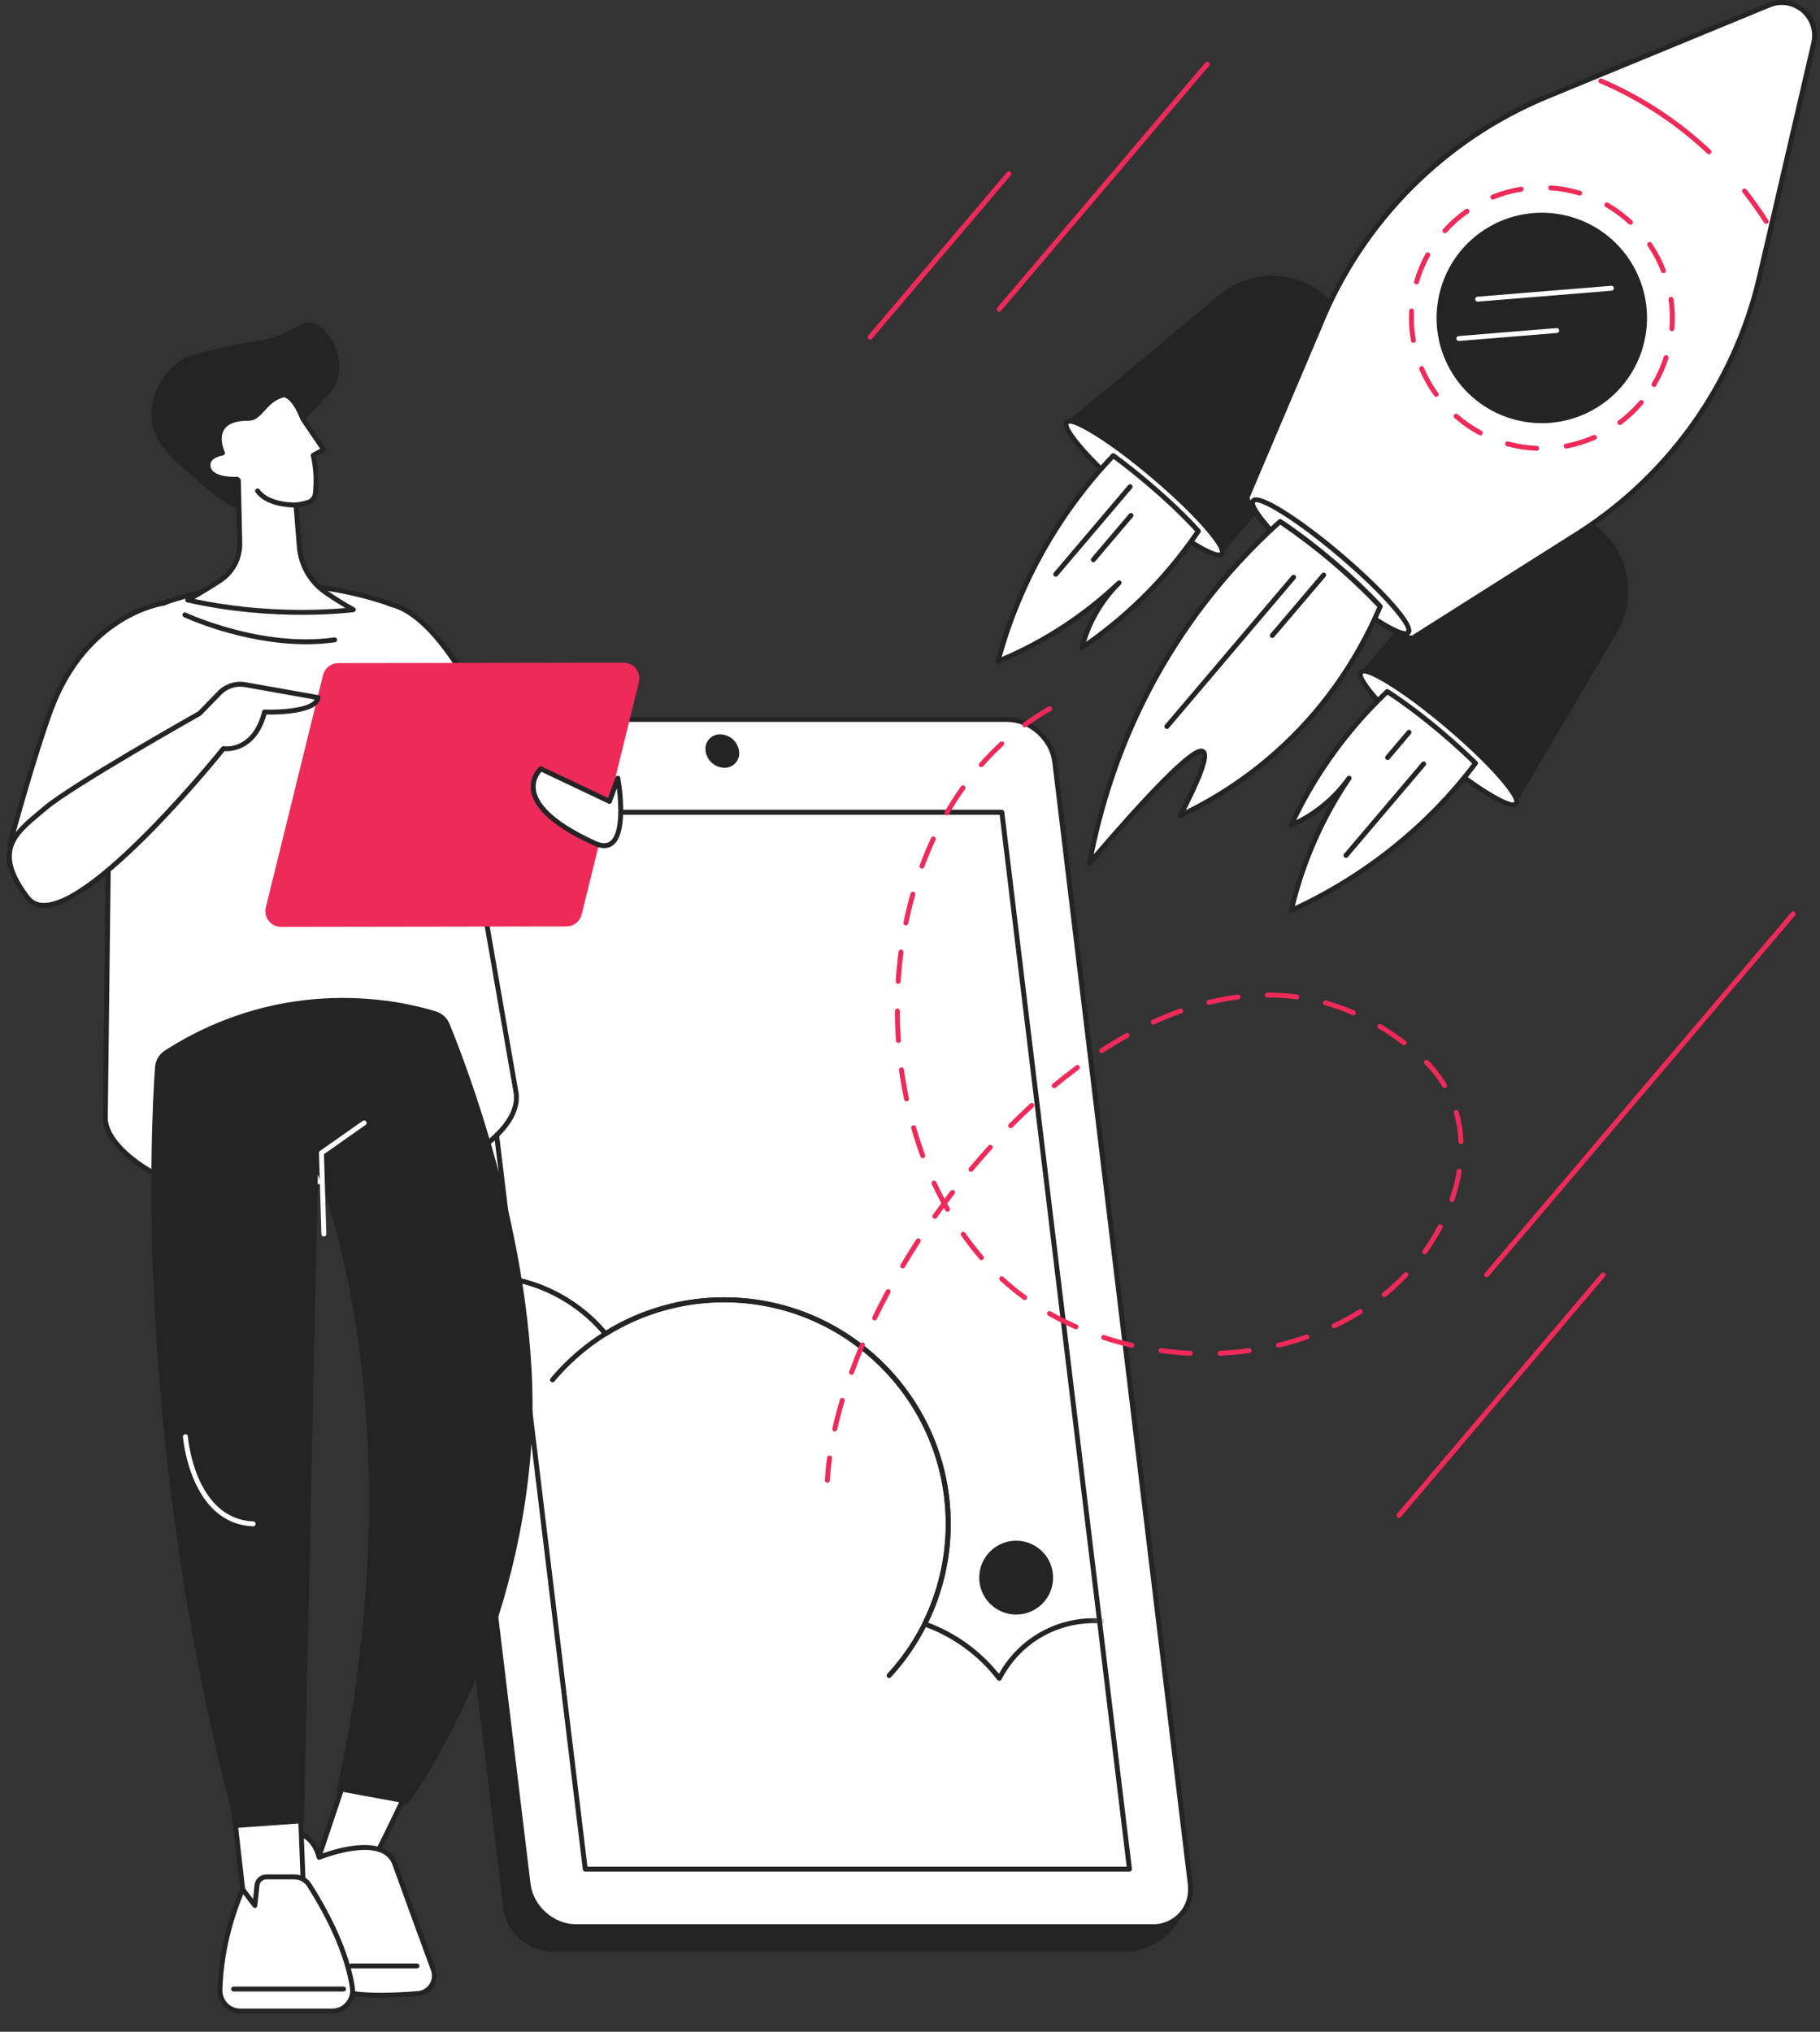 <svg width="215" height="240" viewBox="0 0 215 240" fill="none" xmlns="http://www.w3.org/2000/svg">
<rect x="0" y="0" width="215" height="240" fill="#333333" stroke="none"/>
<g clip-path="url(#clip0_112_23365)">
<path d="M116.039 87.892L49.812 85.982C47.028 85.982 43.131 90.15 43.468 92.935L59.475 225.457C59.81 228.242 62.342 230.501 65.126 230.501H133.265C136.05 230.501 139.906 227.795 139.57 225.01L121.691 92.935C121.355 90.15 118.824 87.892 116.039 87.892Z" fill="#252425"/>
<path d="M118.951 84.982H50.812C48.028 84.982 46.042 87.239 46.379 90.025L62.382 222.54C62.718 225.325 65.249 227.583 68.034 227.583H136.172C138.957 227.583 140.943 225.325 140.606 222.54L124.603 90.025C124.266 87.239 121.736 84.982 118.951 84.982Z" fill="white"/>
<path d="M136.172 227.874H68.034C65.111 227.874 62.445 225.497 62.093 222.575L46.09 90.06C45.916 88.622 46.317 87.269 47.218 86.253C47.67 85.751 48.225 85.352 48.846 85.083C49.465 84.814 50.136 84.681 50.812 84.693H118.951C121.874 84.693 124.539 87.07 124.892 89.992L140.895 222.507C141.068 223.945 140.667 225.298 139.765 226.314C138.863 227.331 137.596 227.874 136.172 227.874ZM50.812 85.272C50.218 85.26 49.629 85.376 49.084 85.612C48.539 85.848 48.051 86.198 47.654 86.639C46.865 87.529 46.514 88.718 46.667 89.989L62.67 222.507C62.99 225.147 65.4 227.294 68.034 227.294H136.172C136.765 227.306 137.354 227.19 137.899 226.955C138.444 226.719 138.932 226.369 139.33 225.928C140.12 225.038 140.471 223.849 140.318 222.578L124.313 90.06C123.995 87.42 121.584 85.272 118.951 85.272H50.812Z" fill="#252425"/>
<path d="M85.572 90.697C85.027 90.684 84.504 90.478 84.097 90.116C83.69 89.754 83.425 89.258 83.35 88.718C83.311 88.47 83.328 88.217 83.399 87.976C83.469 87.735 83.592 87.512 83.757 87.323C83.923 87.135 84.128 86.985 84.358 86.884C84.588 86.783 84.838 86.734 85.089 86.74C85.633 86.754 86.154 86.96 86.56 87.322C86.966 87.685 87.231 88.179 87.306 88.718C87.344 88.966 87.327 89.219 87.257 89.46C87.187 89.7 87.065 89.923 86.9 90.111C86.734 90.3 86.53 90.45 86.301 90.551C86.071 90.652 85.823 90.702 85.572 90.697Z" fill="#252425"/>
<path d="M133.428 221.078H69.138C69.066 221.078 68.996 221.051 68.943 221.003C68.89 220.955 68.856 220.889 68.848 220.818L53.771 95.984C53.766 95.943 53.77 95.901 53.782 95.862C53.794 95.823 53.815 95.787 53.843 95.756C53.87 95.725 53.903 95.7 53.941 95.683C53.978 95.666 54.019 95.657 54.06 95.657H118.352C118.423 95.658 118.492 95.684 118.546 95.732C118.599 95.78 118.633 95.846 118.64 95.917L133.717 220.752C133.722 220.792 133.718 220.834 133.706 220.873C133.693 220.912 133.673 220.949 133.645 220.979C133.618 221.01 133.585 221.035 133.547 221.052C133.51 221.069 133.469 221.078 133.428 221.078ZM69.395 220.496H133.099L118.094 96.245H54.389L69.395 220.496Z" fill="#252425"/>
<mask id="mask0_112_23365" style="mask-type:luminance" maskUnits="userSpaceOnUse" x="54" y="95" width="80" height="126">
<path d="M133.428 220.788H69.136L54.061 95.954H118.352L133.428 220.788Z" fill="white"/>
</mask>
<g mask="url(#mask0_112_23365)">
<path d="M105.027 198.212C104.954 198.213 104.884 198.185 104.831 198.136C104.774 198.084 104.74 198.011 104.737 197.934C104.734 197.857 104.761 197.782 104.813 197.725C109.263 192.898 111.73 186.572 111.723 180.008C111.723 165.572 99.981 153.829 85.545 153.829C81.723 153.826 77.946 154.661 74.482 156.276C71.018 157.891 67.95 160.246 65.495 163.175C65.47 163.205 65.44 163.231 65.406 163.249C65.372 163.268 65.335 163.279 65.296 163.283C65.257 163.287 65.218 163.283 65.181 163.271C65.144 163.26 65.11 163.241 65.08 163.216C65.05 163.191 65.026 163.161 65.008 163.126C64.99 163.092 64.98 163.054 64.977 163.015C64.974 162.976 64.979 162.938 64.991 162.901C65.004 162.864 65.023 162.83 65.049 162.801C67.559 159.807 70.695 157.399 74.236 155.749C77.778 154.098 81.638 153.244 85.545 153.247C100.3 153.247 112.306 165.252 112.306 180.008C112.313 186.719 109.791 193.188 105.242 198.123C105.214 198.152 105.181 198.175 105.144 198.19C105.107 198.205 105.067 198.213 105.027 198.212Z" fill="#252425"/>
<path d="M121.301 240C117.073 239.996 113.02 238.314 110.031 235.325C107.041 232.336 105.36 228.283 105.355 224.055C105.356 223.943 105.351 223.832 105.34 223.72C105.287 223.713 105.237 223.691 105.196 223.656C105.066 223.55 105.055 223.429 105.119 223.144H94.774C91.275 230.372 84.666 233.738 73.996 233.738C60.852 233.738 50.159 223.046 50.159 209.902C50.155 205.981 51.121 202.12 52.969 198.662C54.818 195.205 57.493 192.258 60.756 190.084C60.57 189.629 60.396 189.165 60.236 188.699C59.156 188.883 58.062 188.976 56.966 188.975C46.342 188.975 37.699 180.332 37.699 169.707C37.699 159.082 46.342 150.441 56.966 150.441C59.745 150.438 62.491 151.039 65.016 152.2C67.54 153.361 69.783 155.055 71.59 157.167C75.792 154.593 80.624 153.234 85.551 153.238C100.307 153.238 112.312 165.243 112.312 179.998C112.323 184.041 111.409 188.033 109.639 191.667C112.92 192.898 115.811 194.989 118.007 197.72C118.983 195.963 120.359 194.462 122.024 193.337C123.689 192.212 125.596 191.496 127.589 191.247C129.583 190.997 131.607 191.221 133.498 191.901C135.389 192.581 137.093 193.697 138.471 195.159C139.85 196.621 140.864 198.387 141.431 200.314C141.999 202.242 142.104 204.276 141.738 206.251C141.372 208.227 140.545 210.088 139.324 211.685C138.104 213.281 136.524 214.566 134.713 215.437C136.261 217.846 137.131 220.628 137.232 223.489C137.333 226.35 136.663 229.186 135.29 231.699C133.918 234.212 131.894 236.309 129.431 237.769C126.969 239.23 124.159 240.001 121.295 240.001L121.301 240ZM105.704 223.177C105.871 223.298 105.93 223.534 105.93 224.055C105.931 226.456 106.494 228.824 107.575 230.967C108.656 233.111 110.224 234.972 112.154 236.4C114.083 237.829 116.321 238.785 118.687 239.192C121.053 239.6 123.482 239.447 125.778 238.746C128.074 238.046 130.174 236.816 131.91 235.158C133.646 233.499 134.968 231.456 135.772 229.194C136.575 226.931 136.837 224.512 136.537 222.13C136.237 219.748 135.383 217.47 134.043 215.477C134.019 215.442 134.003 215.402 133.997 215.36C133.99 215.318 133.992 215.275 134.004 215.234C134.016 215.194 134.036 215.156 134.064 215.124C134.092 215.092 134.126 215.067 134.165 215.05C135.944 214.251 137.505 213.038 138.717 211.512C139.93 209.986 140.76 208.191 141.136 206.278C141.512 204.365 141.424 202.39 140.879 200.518C140.334 198.647 139.349 196.933 138.005 195.52C136.661 194.108 134.998 193.038 133.156 192.401C131.313 191.764 129.345 191.578 127.416 191.859C125.487 192.14 123.653 192.879 122.068 194.014C120.484 195.15 119.195 196.649 118.309 198.385C118.286 198.429 118.253 198.466 118.213 198.494C118.172 198.521 118.125 198.538 118.076 198.542C118.027 198.548 117.977 198.54 117.932 198.52C117.886 198.501 117.846 198.47 117.816 198.431C115.59 195.53 112.573 193.334 109.129 192.106C109.09 192.093 109.055 192.071 109.025 192.043C108.995 192.014 108.972 191.98 108.956 191.942C108.941 191.904 108.934 191.863 108.936 191.822C108.937 191.78 108.948 191.74 108.967 191.703C110.789 188.074 111.733 184.067 111.722 180.006C111.722 165.571 99.979 153.828 85.543 153.828C80.64 153.823 75.835 155.2 71.677 157.8C71.618 157.837 71.546 157.852 71.477 157.841C71.407 157.83 71.344 157.794 71.299 157.74C69.549 155.638 67.357 153.946 64.88 152.786C62.403 151.625 59.701 151.024 56.966 151.024C46.663 151.024 38.28 159.406 38.28 169.709C38.28 180.011 46.663 188.394 56.966 188.394C58.111 188.393 59.254 188.287 60.38 188.079C60.449 188.066 60.52 188.078 60.581 188.114C60.641 188.15 60.687 188.206 60.709 188.272C60.912 188.882 61.139 189.489 61.385 190.079C61.411 190.141 61.415 190.211 61.395 190.276C61.375 190.341 61.334 190.396 61.277 190.434C58.037 192.543 55.376 195.429 53.535 198.829C51.694 202.228 50.731 206.034 50.735 209.9C50.735 222.723 61.168 233.156 73.99 233.156C84.492 233.156 90.953 229.843 94.323 222.728C94.346 222.679 94.383 222.637 94.429 222.608C94.475 222.579 94.528 222.563 94.583 222.562H105.487C105.532 222.562 105.576 222.572 105.616 222.592C105.656 222.612 105.691 222.641 105.718 222.676C105.745 222.712 105.764 222.753 105.772 222.797C105.781 222.84 105.78 222.885 105.768 222.929C105.743 223.027 105.723 223.113 105.704 223.177Z" fill="#252425"/>
<path d="M120.041 190.718C122.451 190.718 124.404 188.765 124.404 186.355C124.404 183.946 122.451 181.992 120.041 181.992C117.632 181.992 115.678 183.946 115.678 186.355C115.678 188.765 117.632 190.718 120.041 190.718Z" fill="#252425"/>
</g>
<path d="M29.373 60.03C27.658 60.458 25.979 59.026 23.375 56.804C20.212 54.104 18.006 52.222 17.889 49.191C17.787 46.53 19.333 44.058 21.115 42.739C22.139 41.98 23.69 41.632 26.793 40.932C30.344 40.132 30.8 40.448 32.858 39.642C35.253 38.704 35.627 37.886 36.73 38.093C38.511 38.429 40.119 41.059 40.084 43.512C40.037 46.762 37.148 47.246 33.89 52.545C31.167 56.975 31.411 59.526 29.373 60.03Z" fill="#252425"/>
<path d="M60.979 129.189L55.116 95.433L60.719 92.224C60.719 92.224 53.856 73.216 46.163 71.388C45.882 71.269 45.596 71.158 45.301 71.065C34.749 67.704 25.92 69.06 20.125 70.951C17.979 71.657 16.123 73.047 14.843 74.908C13.562 76.769 12.928 78.999 13.036 81.255L12.44 132.133C12.578 135.116 16.694 138.012 19.428 139.21C22.722 140.653 28.625 140.181 36.747 140.181C44.322 140.181 49.673 138.912 53.214 137.571C56.597 136.287 61.406 132.788 60.979 129.189Z" fill="white"/>
<path d="M28.141 140.546C24.277 140.546 21.346 140.37 19.303 139.477C16.504 138.25 12.285 135.286 12.141 132.148L12.737 81.253C12.634 78.936 13.291 76.649 14.607 74.74C15.924 72.831 17.829 71.405 20.031 70.679C25.664 68.841 34.635 67.368 45.386 70.792C45.645 70.876 45.919 70.976 46.23 71.106C53.99 72.957 60.71 91.343 60.995 92.125C61.018 92.189 61.017 92.26 60.994 92.324C60.97 92.388 60.924 92.442 60.865 92.476L55.44 95.583L61.268 129.14C61.268 129.14 61.268 129.151 61.268 129.156C61.711 132.9 56.88 136.49 53.31 137.843C48.706 139.587 43.132 140.472 36.74 140.472C35.036 140.472 33.453 140.493 31.922 140.512C30.582 140.529 29.316 140.546 28.141 140.546ZM32.402 69.311C28.265 69.307 24.152 69.954 20.217 71.231C18.135 71.92 16.335 73.271 15.091 75.077C13.848 76.884 13.229 79.048 13.329 81.239L12.732 132.133C12.862 134.971 16.981 137.817 19.545 138.94C22.109 140.063 26.215 140 31.923 139.926C33.456 139.907 35.043 139.886 36.748 139.886C43.068 139.886 48.575 139.015 53.111 137.296C56.406 136.047 61.092 132.617 60.699 129.227L54.837 95.478C54.827 95.419 54.835 95.359 54.861 95.305C54.886 95.251 54.927 95.206 54.979 95.177L60.367 92.09C59.552 89.939 53.123 73.399 46.134 71.681C46.105 71.678 46.076 71.671 46.048 71.66C45.735 71.53 45.47 71.429 45.211 71.345C41.072 70.009 36.751 69.323 32.402 69.311Z" fill="#252425"/>
<path d="M1.119 99.893C1.119 99.893 3.864 89.679 5.971 83.942C10.23 72.34 19.341 71.247 19.341 71.247V99.807L1.119 99.893Z" fill="white"/>
<path d="M1.119 100.183C1.075 100.183 1.031 100.173 0.991 100.153C0.951 100.133 0.916 100.104 0.889 100.069C0.861 100.033 0.843 99.992 0.834 99.948C0.825 99.905 0.827 99.859 0.839 99.816C0.866 99.715 3.611 89.529 5.698 83.842C9.969 72.206 19.214 70.963 19.306 70.963C19.38 70.959 19.453 70.982 19.511 71.03C19.568 71.077 19.605 71.145 19.613 71.219C19.622 71.292 19.603 71.367 19.559 71.427C19.515 71.487 19.449 71.527 19.376 71.54C19.286 71.551 10.387 72.761 6.249 84.047C4.391 89.093 2.012 97.72 1.5 99.601L13.197 99.545C13.274 99.545 13.349 99.576 13.403 99.63C13.458 99.685 13.489 99.759 13.489 99.836C13.489 99.913 13.458 99.987 13.403 100.042C13.349 100.096 13.274 100.127 13.197 100.127L1.117 100.183H1.119Z" fill="#252425"/>
<path d="M36.158 76.1C28.583 76.1 21.785 72.927 21.706 72.891C21.639 72.856 21.588 72.797 21.563 72.725C21.539 72.654 21.543 72.576 21.576 72.507C21.608 72.439 21.665 72.386 21.736 72.359C21.807 72.332 21.885 72.334 21.955 72.364C22.043 72.406 30.858 76.523 39.501 75.291C39.575 75.284 39.649 75.306 39.708 75.353C39.767 75.399 39.805 75.466 39.816 75.54C39.826 75.614 39.808 75.689 39.764 75.75C39.721 75.811 39.656 75.853 39.582 75.867C38.448 76.025 37.303 76.103 36.158 76.1Z" fill="#252425"/>
<path d="M33.213 109.487L66.912 109.434C67.327 109.433 67.73 109.294 68.057 109.038C68.383 108.781 68.614 108.423 68.714 108.02L75.472 80.58C75.54 80.306 75.544 80.02 75.484 79.744C75.425 79.469 75.304 79.21 75.13 78.988C74.956 78.766 74.733 78.587 74.48 78.463C74.226 78.34 73.948 78.276 73.665 78.277L39.965 78.329C39.55 78.329 39.147 78.468 38.82 78.724C38.494 78.981 38.262 79.338 38.163 79.741L31.405 107.183C31.337 107.457 31.332 107.743 31.391 108.019C31.451 108.295 31.572 108.554 31.746 108.777C31.92 108.999 32.143 109.178 32.397 109.301C32.651 109.425 32.93 109.488 33.213 109.487Z" fill="#EE2A59"/>
<path d="M72.991 91.916L72.006 94.662L63.897 90.816C63.897 90.816 59.447 94.681 70.255 99.609C74.759 101.662 72.991 91.916 72.991 91.916Z" fill="white"/>
<path d="M71.382 100.184C70.949 100.171 70.523 100.064 70.134 99.872C65.543 97.78 63.052 95.598 62.726 93.388C62.654 92.879 62.705 92.36 62.874 91.874C63.043 91.388 63.326 90.95 63.7 90.596C63.742 90.559 63.795 90.536 63.851 90.528C63.907 90.521 63.964 90.529 64.015 90.553L71.834 94.262L72.712 91.818C72.733 91.758 72.774 91.707 72.828 91.672C72.882 91.637 72.945 91.621 73.009 91.627C73.073 91.632 73.133 91.658 73.181 91.701C73.228 91.743 73.26 91.801 73.272 91.864C73.319 92.124 74.412 98.293 72.441 99.827C72.139 100.063 71.765 100.189 71.382 100.184ZM63.958 91.167C63.699 91.455 63.506 91.797 63.393 92.169C63.281 92.54 63.252 92.931 63.308 93.315C63.512 94.689 64.903 96.849 70.375 99.343C71.116 99.681 71.674 99.689 72.089 99.368C73.247 98.467 73.129 95.182 72.869 93.105L72.275 94.761C72.261 94.799 72.239 94.834 72.211 94.863C72.183 94.892 72.149 94.915 72.112 94.931C72.074 94.946 72.034 94.954 71.993 94.953C71.953 94.951 71.913 94.942 71.876 94.924L63.958 91.167Z" fill="#252425"/>
<path d="M23.583 84.269C23.583 84.269 8.448 92.798 5.326 95.472C2.205 98.145 -1.18 100.178 3.234 106.01C7.648 111.841 26.393 88.427 26.393 88.427C26.393 88.427 30.001 89.019 31.253 84.103C31.253 84.103 37.344 84.312 37.563 82.401L28.969 80.876C28.422 80.779 27.859 80.818 27.33 80.988C26.801 81.159 26.322 81.456 25.934 81.855L23.583 84.269Z" fill="white"/>
<path d="M5.181 107.234H5.134C4.236 107.221 3.519 106.869 3.001 106.185C-1.238 100.583 1.508 98.288 4.415 95.859C4.654 95.659 4.898 95.457 5.138 95.251C8.199 92.627 22.394 84.61 23.404 84.037L25.726 81.652C26.147 81.219 26.668 80.896 27.242 80.71C27.817 80.525 28.428 80.484 29.022 80.59L37.616 82.113C37.689 82.126 37.754 82.167 37.798 82.226C37.842 82.285 37.862 82.359 37.854 82.433C37.63 84.39 32.738 84.424 31.478 84.401C30.291 88.662 27.285 88.773 26.524 88.73C25.113 90.477 11.432 107.234 5.181 107.234ZM28.373 81.115C27.957 81.115 27.545 81.199 27.162 81.361C26.778 81.523 26.431 81.76 26.141 82.058L23.79 84.472C23.77 84.492 23.748 84.509 23.725 84.523C23.574 84.608 8.578 93.066 5.515 95.692C5.272 95.9 5.029 96.103 4.787 96.306C1.868 98.747 -0.439 100.674 3.465 105.834C3.658 106.096 3.911 106.307 4.203 106.45C4.495 106.592 4.817 106.661 5.142 106.652H5.183C11.358 106.653 26.017 88.43 26.163 88.249C26.195 88.209 26.238 88.178 26.286 88.159C26.334 88.141 26.386 88.136 26.437 88.144C26.574 88.166 29.801 88.62 30.968 84.036C30.983 83.97 31.02 83.912 31.074 83.872C31.127 83.832 31.194 83.813 31.261 83.817C33.34 83.887 36.589 83.616 37.179 82.632L28.919 81.163C28.738 81.131 28.556 81.115 28.373 81.115Z" fill="#252425"/>
<path d="M41.567 207.714L36.549 222.688C36.549 222.688 42.016 222.222 42.538 222.324C43.06 222.427 49.454 208.668 49.454 208.668L41.567 207.714Z" fill="white"/>
<path d="M36.548 222.979C36.501 222.979 36.455 222.968 36.413 222.946C36.372 222.925 36.336 222.894 36.309 222.856C36.282 222.817 36.265 222.773 36.258 222.727C36.252 222.681 36.257 222.633 36.272 222.589L41.291 207.616C41.312 207.552 41.355 207.497 41.411 207.462C41.468 207.426 41.536 207.411 41.602 207.419L49.489 208.373C49.534 208.379 49.578 208.395 49.616 208.42C49.654 208.446 49.686 208.48 49.708 208.52C49.73 208.56 49.743 208.605 49.745 208.651C49.746 208.697 49.737 208.742 49.717 208.784C49.702 208.819 48.099 212.265 46.454 215.654C43.027 222.713 42.784 222.662 42.482 222.602C42.181 222.543 39.2 222.747 36.572 222.971L36.548 222.979ZM41.767 208.033L36.965 222.362C38.337 222.248 41.644 221.984 42.462 222.027C43.157 221.247 46.752 213.787 49.021 208.91L41.767 208.033Z" fill="#252425"/>
<path d="M37.698 219.397C37.698 219.397 45.245 216.303 46.641 220.186C48.416 225.125 51.19 232.663 51.19 232.663C51.3 232.969 51.338 233.296 51.301 233.618C51.264 233.941 51.153 234.251 50.977 234.524C50.801 234.797 50.565 235.026 50.286 235.193C50.008 235.36 49.694 235.46 49.37 235.486C46.612 235.708 42.498 235.888 40.582 235.215C37.555 234.154 32.535 224.577 32.535 224.577L34.084 216.429C34.084 216.429 36.821 216.04 37.698 219.397Z" fill="white"/>
<path d="M44.916 235.975C43.158 235.975 41.522 235.845 40.483 235.486C37.386 234.4 32.483 225.104 32.277 224.709C32.247 224.651 32.237 224.584 32.248 224.519L33.796 216.372C33.808 216.312 33.837 216.257 33.882 216.216C33.926 216.174 33.982 216.147 34.042 216.139C34.07 216.139 36.869 215.78 37.889 219.011C39.005 218.594 42.902 217.284 45.275 218.339C45.656 218.5 45.998 218.738 46.281 219.039C46.563 219.34 46.779 219.697 46.915 220.087C48.669 224.969 51.437 232.485 51.464 232.564C51.589 232.912 51.633 233.285 51.591 233.652C51.549 234.019 51.423 234.372 51.222 234.683C51.022 234.994 50.753 235.254 50.435 235.444C50.118 235.634 49.761 235.748 49.392 235.777C48.01 235.884 46.419 235.975 44.916 235.975ZM32.84 224.528C33.359 225.495 37.944 233.98 40.677 234.938C42.106 235.438 45.18 235.529 49.346 235.198C49.625 235.176 49.896 235.09 50.137 234.947C50.378 234.803 50.583 234.606 50.735 234.37C50.887 234.134 50.983 233.867 51.014 233.588C51.046 233.309 51.013 233.027 50.917 232.763C50.891 232.691 48.123 225.172 46.368 220.286C46.26 219.969 46.086 219.678 45.857 219.433C45.627 219.189 45.348 218.996 45.038 218.868C42.53 217.753 37.855 219.648 37.808 219.664C37.77 219.679 37.729 219.686 37.688 219.684C37.647 219.682 37.607 219.672 37.57 219.653C37.533 219.635 37.5 219.609 37.474 219.577C37.448 219.545 37.429 219.508 37.418 219.469C36.745 216.897 34.94 216.694 34.328 216.699L32.84 224.528Z" fill="#252425"/>
<path d="M49.259 232.515H41.506C41.429 232.515 41.355 232.484 41.3 232.43C41.245 232.375 41.215 232.301 41.215 232.224C41.215 232.147 41.245 232.073 41.3 232.018C41.355 231.964 41.429 231.933 41.506 231.933H49.259C49.336 231.933 49.41 231.964 49.465 232.018C49.519 232.073 49.55 232.147 49.55 232.224C49.55 232.301 49.519 232.375 49.465 232.43C49.41 232.484 49.336 232.515 49.259 232.515Z" fill="#252425"/>
<path d="M27.337 211.394L29.042 226.456L35.902 224.574L35.374 211.003L27.337 211.394Z" fill="white"/>
<path d="M29.042 226.747C28.984 226.747 28.927 226.729 28.88 226.696C28.844 226.674 28.813 226.643 28.791 226.607C28.768 226.571 28.754 226.531 28.75 226.488L27.044 211.426C27.04 211.387 27.044 211.347 27.055 211.309C27.067 211.271 27.086 211.236 27.112 211.206C27.138 211.175 27.169 211.151 27.205 211.133C27.24 211.115 27.279 211.105 27.319 211.103L35.356 210.713C35.394 210.71 35.433 210.716 35.469 210.729C35.505 210.742 35.538 210.762 35.566 210.788C35.595 210.814 35.618 210.846 35.634 210.881C35.65 210.916 35.659 210.954 35.66 210.992L36.188 224.564C36.19 224.629 36.171 224.693 36.132 224.746C36.093 224.799 36.038 224.837 35.974 224.855L29.115 226.737C29.091 226.743 29.067 226.747 29.042 226.747ZM27.66 211.671L29.293 226.087L35.602 224.356L35.095 211.309L27.66 211.671Z" fill="#252425"/>
<path d="M28.395 237.553H39.248C39.594 237.553 39.935 237.479 40.25 237.335C40.564 237.192 40.844 236.982 41.069 236.721C41.295 236.459 41.462 236.152 41.559 235.821C41.656 235.489 41.68 235.14 41.63 234.799C41.267 232.347 40.087 228.282 36.548 222.688C36.357 222.388 36.093 222.14 35.781 221.968C35.469 221.797 35.119 221.707 34.763 221.707H31.462C31.187 221.707 30.922 221.808 30.718 221.992C30.514 222.176 30.386 222.429 30.357 222.702L30.108 225.083L28.67 223.186C28.67 223.186 26.105 228.59 25.985 235.103C25.98 235.423 26.038 235.74 26.157 236.037C26.276 236.334 26.452 236.605 26.676 236.833C26.901 237.061 27.168 237.242 27.463 237.365C27.758 237.489 28.075 237.553 28.395 237.553Z" fill="white"/>
<path d="M39.248 237.844H28.395C28.036 237.844 27.681 237.772 27.351 237.634C27.02 237.495 26.721 237.292 26.47 237.037C26.218 236.781 26.021 236.478 25.888 236.145C25.755 235.812 25.69 235.456 25.697 235.098C25.815 228.599 28.383 223.116 28.409 223.061C28.43 223.016 28.463 222.978 28.504 222.949C28.545 222.92 28.592 222.903 28.642 222.897C28.691 222.892 28.741 222.9 28.787 222.92C28.833 222.94 28.873 222.971 28.903 223.01L29.896 224.322L30.069 222.672C30.104 222.327 30.266 222.008 30.524 221.776C30.782 221.543 31.116 221.415 31.463 221.416H34.764C35.169 221.414 35.568 221.516 35.923 221.711C36.278 221.907 36.578 222.189 36.793 222.532C40.371 228.184 41.554 232.299 41.918 234.749C41.975 235.133 41.949 235.525 41.842 235.897C41.734 236.27 41.547 236.615 41.293 236.909C41.04 237.203 40.726 237.438 40.373 237.6C40.02 237.761 39.636 237.844 39.248 237.844ZM28.739 223.756C28.141 225.173 26.375 229.793 26.277 235.108C26.273 235.389 26.324 235.668 26.428 235.93C26.532 236.191 26.687 236.428 26.884 236.629C27.081 236.83 27.317 236.989 27.576 237.098C27.835 237.207 28.113 237.263 28.395 237.263H39.248C39.552 237.263 39.853 237.198 40.129 237.072C40.405 236.945 40.651 236.761 40.85 236.531C41.049 236.301 41.196 236.031 41.281 235.739C41.365 235.447 41.386 235.141 41.342 234.84C40.987 232.44 39.825 228.411 36.302 222.844C36.139 222.584 35.912 222.37 35.643 222.221C35.374 222.073 35.072 221.996 34.764 221.997H31.463C31.26 221.997 31.064 222.072 30.914 222.208C30.763 222.343 30.668 222.53 30.647 222.732L30.398 225.115C30.391 225.173 30.368 225.227 30.331 225.272C30.293 225.316 30.243 225.348 30.187 225.364C30.131 225.379 30.071 225.378 30.016 225.359C29.961 225.34 29.913 225.305 29.878 225.259L28.739 223.756Z" fill="#252425"/>
<path d="M40.579 235.244H27.593C27.516 235.244 27.442 235.214 27.387 235.159C27.332 235.104 27.302 235.03 27.302 234.953C27.302 234.876 27.332 234.802 27.387 234.747C27.442 234.693 27.516 234.662 27.593 234.662H40.59C40.667 234.662 40.741 234.693 40.796 234.747C40.85 234.802 40.881 234.876 40.881 234.953C40.881 235.03 40.85 235.104 40.796 235.159C40.741 235.214 40.667 235.244 40.59 235.244H40.579Z" fill="#252425"/>
<path d="M53.099 120.935C52.96 120.592 52.746 120.284 52.473 120.033C52.201 119.782 51.876 119.594 51.523 119.483C47.555 118.238 33.717 114.958 19.474 124.093C19.142 124.306 18.865 124.593 18.663 124.931C18.462 125.269 18.343 125.65 18.314 126.043C17.794 133.281 15.88 171.121 27.85 215.924L35.908 215.35L37.552 138.745C37.552 138.745 49.496 166.829 39.784 211.528L48.171 213.077C48.171 213.077 60.444 196.939 62.642 172.278C64.591 150.458 55.276 126.234 53.099 120.935Z" fill="#252425"/>
<path d="M29.904 180.295H29.892C22.463 179.975 21.621 169.839 21.613 169.736C21.608 169.697 21.61 169.657 21.621 169.618C21.632 169.58 21.651 169.545 21.675 169.514C21.701 169.483 21.732 169.458 21.767 169.439C21.802 169.421 21.84 169.41 21.88 169.407C21.92 169.404 21.959 169.409 21.997 169.422C22.034 169.435 22.069 169.456 22.098 169.483C22.127 169.509 22.151 169.542 22.167 169.578C22.183 169.614 22.192 169.653 22.193 169.693C22.2 169.789 23.005 179.416 29.917 179.714C29.994 179.715 30.067 179.748 30.121 179.804C30.174 179.859 30.203 179.934 30.201 180.011C30.2 180.089 30.167 180.162 30.111 180.215C30.056 180.269 29.981 180.298 29.904 180.296V180.295Z" fill="white"/>
<path d="M38.258 146.059C38.182 146.059 38.109 146.03 38.055 145.977C38.001 145.924 37.97 145.852 37.968 145.776L37.684 136.194C37.682 136.146 37.693 136.098 37.715 136.055C37.736 136.012 37.768 135.975 37.807 135.948L42.834 132.414C42.865 132.389 42.901 132.371 42.939 132.361C42.978 132.351 43.018 132.348 43.057 132.354C43.096 132.36 43.134 132.373 43.168 132.394C43.202 132.415 43.231 132.442 43.254 132.475C43.276 132.507 43.292 132.544 43.3 132.583C43.308 132.622 43.309 132.662 43.3 132.701C43.292 132.739 43.277 132.776 43.254 132.809C43.231 132.841 43.202 132.869 43.168 132.89L38.27 136.338L38.549 145.763C38.55 145.801 38.544 145.839 38.531 145.875C38.517 145.911 38.497 145.944 38.471 145.972C38.444 145.999 38.413 146.022 38.378 146.037C38.343 146.053 38.305 146.061 38.267 146.062L38.258 146.059Z" fill="white"/>
<path d="M26.023 68.558C26.751 68.073 27.344 67.412 27.747 66.636C28.15 65.86 28.35 64.995 28.328 64.12L28.16 56.746L28.011 56.605C28.011 56.605 25.056 56.803 24.626 55.306C24.195 53.809 26.285 53.512 26.285 53.512C26.285 53.512 24.312 49.353 29.412 49.403C30.784 49.416 31.274 47.144 33.522 46.634C33.522 46.634 34.633 46.539 35.761 49.456L38.231 53.109L36.997 53.786C37.331 55.279 37.415 56.816 37.246 58.335C37.219 58.565 37.128 58.781 36.982 58.96C36.836 59.138 36.641 59.27 36.422 59.341C35.947 59.493 35.459 59.599 34.963 59.656L35.361 64.595C35.448 65.662 35.769 66.697 36.302 67.625C36.834 68.554 37.566 69.354 38.443 69.968C39.504 70.709 40.605 71.394 41.739 72.019C41.739 72.019 32.641 73.264 22.177 70.875C22.177 70.871 24.198 69.766 26.023 68.558Z" fill="white"/>
<path d="M35.665 72.624C32.074 72.624 27.242 72.325 22.112 71.154C22.055 71.141 22.003 71.11 21.963 71.067C21.924 71.023 21.898 70.969 21.89 70.911C21.882 70.853 21.892 70.793 21.919 70.741C21.945 70.688 21.986 70.645 22.038 70.616C22.057 70.606 24.069 69.504 25.863 68.316C26.551 67.86 27.112 67.236 27.493 66.503C27.873 65.77 28.061 64.952 28.037 64.127L27.872 56.903C27.222 56.921 24.779 56.889 24.346 55.379C24.279 55.178 24.258 54.966 24.284 54.756C24.31 54.547 24.382 54.345 24.496 54.167C24.831 53.648 25.481 53.403 25.888 53.294C25.676 52.697 25.356 51.425 25.998 50.419C26.563 49.535 27.711 49.095 29.418 49.111C29.937 49.122 30.327 48.685 30.816 48.139C31.422 47.473 32.174 46.642 33.46 46.351L33.5 46.344C33.638 46.333 34.854 46.32 36.023 49.321L38.474 52.947C38.496 52.98 38.512 53.018 38.519 53.058C38.526 53.098 38.525 53.139 38.515 53.178C38.506 53.218 38.488 53.255 38.463 53.287C38.439 53.319 38.408 53.346 38.372 53.365L37.333 53.937C37.634 55.393 37.704 56.888 37.539 58.365C37.506 58.65 37.392 58.919 37.211 59.14C37.03 59.361 36.789 59.526 36.516 59.614C36.113 59.745 35.699 59.843 35.279 59.906L35.651 64.567C35.733 65.592 36.041 66.586 36.553 67.477C37.064 68.369 37.766 69.136 38.609 69.725C39.661 70.46 40.752 71.139 41.876 71.759C41.93 71.788 41.974 71.833 42 71.889C42.027 71.944 42.035 72.006 42.025 72.067C42.014 72.127 41.984 72.183 41.939 72.225C41.895 72.267 41.838 72.295 41.778 72.303C41.732 72.31 39.352 72.624 35.665 72.624ZM22.984 70.751C31.106 72.484 38.349 72.051 40.809 71.822C40.179 71.453 39.25 70.881 38.275 70.202C37.362 69.564 36.601 68.732 36.047 67.766C35.493 66.8 35.16 65.723 35.071 64.613L34.673 59.674C34.667 59.599 34.691 59.523 34.74 59.465C34.788 59.407 34.858 59.37 34.933 59.362C35.41 59.307 35.88 59.205 36.337 59.058C36.504 59.005 36.651 58.904 36.762 58.769C36.873 58.633 36.942 58.469 36.962 58.295C37.127 56.809 37.044 55.305 36.719 53.845C36.706 53.784 36.713 53.72 36.739 53.663C36.765 53.605 36.808 53.558 36.864 53.528L37.817 53.008L35.521 49.618C35.508 49.601 35.497 49.582 35.49 49.561C34.556 47.148 33.679 46.944 33.55 46.927C32.465 47.187 31.817 47.899 31.245 48.529C30.698 49.132 30.184 49.693 29.41 49.699H29.323C27.881 49.699 26.927 50.049 26.487 50.739C25.806 51.803 26.537 53.372 26.545 53.388C26.564 53.428 26.573 53.473 26.572 53.518C26.571 53.563 26.559 53.608 26.539 53.648C26.517 53.688 26.486 53.722 26.449 53.748C26.411 53.775 26.368 53.792 26.323 53.798C26.049 53.836 25.274 54.036 24.979 54.49C24.912 54.598 24.871 54.721 24.857 54.847C24.844 54.974 24.859 55.103 24.902 55.223C25.203 56.272 27.231 56.37 27.989 56.32C28.029 56.317 28.069 56.323 28.107 56.337C28.144 56.35 28.178 56.371 28.207 56.399L28.354 56.529C28.383 56.555 28.406 56.587 28.422 56.623C28.439 56.658 28.447 56.697 28.448 56.736L28.617 64.111C28.642 65.035 28.432 65.95 28.006 66.77C27.579 67.59 26.951 68.288 26.18 68.798C25.005 69.58 23.735 70.324 22.984 70.751Z" fill="#252425"/>
<path d="M34.963 59.656C34.963 59.656 31.726 59.769 30.439 58.008L34.963 59.656Z" fill="white"/>
<path d="M34.825 59.947C34.152 59.947 31.419 59.842 30.205 58.178C30.18 58.148 30.161 58.112 30.15 58.074C30.139 58.036 30.136 57.996 30.141 57.957C30.146 57.917 30.159 57.879 30.179 57.845C30.199 57.811 30.226 57.781 30.258 57.758C30.29 57.734 30.326 57.718 30.365 57.709C30.404 57.7 30.444 57.699 30.483 57.706C30.522 57.714 30.559 57.729 30.592 57.751C30.625 57.773 30.653 57.802 30.674 57.835C31.856 59.453 34.923 59.365 34.953 59.363C35.03 59.362 35.104 59.39 35.16 59.443C35.217 59.495 35.25 59.567 35.255 59.644C35.257 59.721 35.229 59.796 35.176 59.853C35.124 59.909 35.051 59.943 34.974 59.946L34.825 59.947Z" fill="#252425"/>
<path d="M160.905 38.624L156.486 34.869C154.754 33.399 152.557 32.587 150.285 32.578C148.012 32.568 145.809 33.362 144.065 34.819L126.015 49.885L144.325 65.432L149.773 59.015L160.905 38.624Z" fill="#252425"/>
<path d="M144.325 65.432C143.689 66.18 139.075 63.307 134.019 59.014C128.964 54.721 125.379 50.633 126.015 49.885C126.65 49.136 131.264 52.011 136.32 56.304C141.376 60.597 144.955 64.684 144.325 65.432Z" fill="white"/>
<path d="M144.018 65.845C143.531 65.845 142.588 65.55 140.676 64.361C138.718 63.14 136.286 61.321 133.831 59.235C130.588 56.481 124.733 50.944 125.792 49.696C125.968 49.491 126.432 48.945 129.663 50.957C131.622 52.176 134.052 53.997 136.508 56.082C139.758 58.836 145.606 64.374 144.547 65.62C144.485 65.699 144.404 65.761 144.311 65.8C144.219 65.839 144.118 65.855 144.018 65.845ZM126.38 50.038C126.328 50.035 126.277 50.047 126.233 50.073C125.993 50.561 128.442 53.897 134.208 58.789C139.973 63.681 143.64 65.547 144.102 65.241C144.335 64.736 141.881 61.404 136.131 56.522C130.788 51.988 127.223 50.038 126.38 50.038Z" fill="#252425"/>
<path d="M135.644 57.098C134.203 55.874 132.798 54.767 131.508 53.824C129.899 55.516 128.397 57.306 127.011 59.185C122.828 64.88 119.735 71.3 117.889 78.121C123.19 75.936 128.043 72.791 132.202 68.845C130.069 70.953 128.551 73.605 127.815 76.513C133.225 72.833 137.888 68.16 141.558 62.743C140.114 61.13 138.046 59.136 135.644 57.098Z" fill="white"/>
<path d="M117.889 78.412C117.844 78.412 117.8 78.401 117.76 78.382C117.72 78.362 117.685 78.333 117.658 78.297C117.63 78.262 117.612 78.22 117.603 78.176C117.595 78.132 117.596 78.087 117.608 78.044C119.46 71.187 122.569 64.734 126.778 59.013C128.171 57.124 129.681 55.325 131.298 53.624C131.347 53.571 131.414 53.538 131.486 53.532C131.558 53.525 131.63 53.545 131.688 53.589C133.028 54.57 134.425 55.676 135.839 56.877C138.162 58.849 140.271 60.862 141.78 62.546C141.823 62.595 141.849 62.656 141.854 62.721C141.858 62.786 141.841 62.85 141.805 62.904C138.113 68.352 133.421 73.051 127.978 76.751C127.93 76.784 127.872 76.802 127.813 76.802C127.754 76.802 127.696 76.784 127.647 76.751C127.599 76.717 127.562 76.669 127.542 76.614C127.521 76.559 127.518 76.499 127.533 76.441C127.987 74.644 128.735 72.935 129.749 71.383C126.195 74.282 122.234 76.643 117.994 78.39C117.961 78.404 117.925 78.412 117.889 78.412ZM131.543 54.21C125.31 60.83 120.776 68.863 118.33 77.62C123.384 75.46 128.014 72.417 132.002 68.634C132.058 68.581 132.132 68.551 132.209 68.552C132.286 68.554 132.359 68.585 132.413 68.641C132.467 68.696 132.496 68.77 132.495 68.847C132.494 68.924 132.462 68.998 132.406 69.051C130.504 70.931 129.097 73.253 128.312 75.81C133.35 72.267 137.71 67.849 141.186 62.765C139.706 61.135 137.677 59.21 135.453 57.32C134.125 56.19 132.809 55.145 131.543 54.21Z" fill="#252425"/>
<path d="M184.54 58.691L188.959 62.445C190.691 63.916 191.849 65.952 192.226 68.193C192.604 70.434 192.178 72.737 191.024 74.695L179.085 94.947L160.775 79.4L166.223 72.982L184.54 58.691Z" fill="#252425"/>
<path d="M179.081 94.934C179.717 94.186 176.133 90.099 171.076 85.806C166.02 81.513 161.405 78.64 160.77 79.388C160.134 80.137 163.718 84.224 168.775 88.517C173.832 92.81 178.446 95.683 179.081 94.934Z" fill="white"/>
<path d="M178.778 95.36C178.291 95.36 177.349 95.065 175.437 93.874C173.478 92.655 171.048 90.834 168.591 88.75C166.135 86.665 163.945 84.561 162.424 82.826C159.914 79.966 160.378 79.416 160.553 79.211C160.727 79.006 161.192 78.459 164.423 80.471C166.382 81.691 168.812 83.51 171.269 85.597C173.725 87.683 175.915 89.785 177.436 91.519C179.945 94.379 179.481 94.928 179.306 95.135C179.244 95.214 179.163 95.275 179.071 95.315C178.979 95.354 178.878 95.37 178.778 95.36ZM160.997 79.588C160.763 80.092 163.218 83.425 168.968 88.306C174.718 93.188 178.418 95.078 178.867 94.755C179.107 94.268 176.657 90.932 170.892 86.04C165.126 81.148 161.461 79.281 160.997 79.588Z" fill="#252425"/>
<path d="M170.406 86.613C171.847 87.837 173.169 89.044 174.305 90.162C172.897 92.025 171.374 93.798 169.744 95.47C164.802 100.521 158.969 104.615 152.537 107.543C153.836 101.958 156.152 96.66 159.37 91.914C157.636 94.361 155.267 96.288 152.518 97.487C155.272 91.552 159.126 86.192 163.877 81.694C165.703 82.857 168.004 84.574 170.406 86.613Z" fill="white"/>
<path d="M152.54 107.833C152.473 107.833 152.409 107.81 152.357 107.768C152.315 107.734 152.283 107.688 152.266 107.637C152.248 107.585 152.245 107.53 152.258 107.477C153.294 103.009 154.98 98.717 157.264 94.74C155.899 95.992 154.335 97.009 152.637 97.751C152.583 97.775 152.523 97.782 152.465 97.77C152.407 97.759 152.353 97.73 152.312 97.688C152.271 97.646 152.243 97.592 152.233 97.533C152.223 97.475 152.232 97.415 152.257 97.361C155.025 91.392 158.901 86.003 163.68 81.479C163.727 81.434 163.787 81.406 163.852 81.4C163.916 81.394 163.981 81.409 164.036 81.444C165.944 82.66 168.273 84.416 170.593 86.383C172.004 87.581 173.322 88.779 174.511 89.947C174.562 89.996 174.592 90.062 174.597 90.132C174.602 90.203 174.581 90.272 174.539 90.329C173.122 92.198 171.591 93.978 169.955 95.657C164.991 100.738 159.127 104.853 152.661 107.791C152.624 107.814 152.583 107.829 152.54 107.833ZM159.373 91.628C159.425 91.628 159.477 91.642 159.523 91.669C159.568 91.697 159.605 91.736 159.63 91.782C159.655 91.829 159.666 91.882 159.663 91.934C159.66 91.987 159.643 92.038 159.613 92.082C156.527 96.63 154.276 101.691 152.964 107.028C159.152 104.138 164.766 100.154 169.537 95.267C171.099 93.665 172.562 91.969 173.92 90.191C172.791 89.091 171.545 87.963 170.217 86.835C167.992 84.945 165.764 83.258 163.915 82.061C159.461 86.315 155.807 91.333 153.127 96.878C153.922 96.483 154.683 96.024 155.402 95.504C156.844 94.46 158.105 93.187 159.135 91.735C159.163 91.7 159.199 91.671 159.241 91.653C159.282 91.634 159.327 91.626 159.373 91.628Z" fill="#252425"/>
<path d="M207.852 32.69L214.265 5.061C214.979 1.987 211.926 -0.608 209.004 0.594L182.776 11.404C176.739 13.891 171.258 17.557 166.654 22.188C162.05 26.818 158.415 32.319 155.962 38.371L147.43 58.468C146.746 59.274 150.604 63.667 156.045 68.292C161.487 72.918 166.452 76.005 167.137 75.2L185.583 63.523C191.157 60.12 195.996 55.641 199.819 50.347C203.641 45.053 206.371 39.05 207.847 32.69H207.852Z" fill="white"/>
<path d="M166.8 75.601C164.773 75.601 158.967 71.15 155.862 68.515C153.22 66.27 150.864 64.007 149.227 62.146C146.672 59.232 146.988 58.567 147.184 58.321L155.7 38.263C158.167 32.176 161.823 26.642 166.454 21.984C171.085 17.326 176.597 13.638 182.67 11.134L208.9 0.325C209.607 0.026 210.383 -0.069 211.141 0.05C211.899 0.17 212.609 0.5 213.189 1.002C213.779 1.493 214.22 2.14 214.461 2.87C214.702 3.599 214.734 4.381 214.552 5.127L208.136 32.752C206.651 39.151 203.905 45.188 200.06 50.514C196.215 55.839 191.347 60.344 185.741 63.767L167.327 75.422C167.181 75.549 166.992 75.612 166.8 75.601ZM210.503 0.584C210.026 0.585 209.554 0.68 209.114 0.863L182.892 11.671C176.891 14.145 171.443 17.79 166.866 22.393C162.289 26.996 158.676 32.465 156.236 38.48L147.703 58.582C147.692 58.609 147.676 58.635 147.657 58.657C147.322 59.114 149.973 62.751 156.235 68.07C162.497 73.39 166.53 75.416 166.92 75.012C166.94 74.991 166.962 74.972 166.986 74.955L185.434 63.277C190.975 59.894 195.787 55.441 199.587 50.178C203.388 44.914 206.101 38.946 207.569 32.622L213.982 4.995C214.103 4.469 214.104 3.924 213.986 3.398C213.868 2.872 213.633 2.379 213.299 1.956C212.965 1.532 212.541 1.189 212.057 0.952C211.573 0.714 211.042 0.589 210.503 0.584Z" fill="#252425"/>
<path d="M166.352 74.701C166.987 73.952 163.403 69.865 158.347 65.573C153.29 61.28 148.676 58.406 148.04 59.155C147.405 59.903 150.989 63.99 156.045 68.283C161.102 72.576 165.716 75.45 166.352 74.701Z" fill="white"/>
<path d="M166.049 75.122C165.562 75.122 164.619 74.826 162.708 73.637C160.749 72.416 158.319 70.597 155.862 68.512C153.406 66.427 151.216 64.322 149.695 62.588C147.185 59.729 147.649 59.179 147.825 58.974C148 58.768 148.463 58.221 151.694 60.233C153.653 61.453 156.083 63.273 158.539 65.359C160.996 67.445 163.186 69.548 164.707 71.282C167.216 74.141 166.752 74.691 166.578 74.896C166.516 74.975 166.435 75.037 166.343 75.077C166.25 75.117 166.149 75.132 166.049 75.122ZM148.412 59.319C148.36 59.316 148.309 59.328 148.264 59.354C148.024 59.842 150.474 63.178 156.239 68.07C162.004 72.962 165.672 74.829 166.134 74.522C166.368 74.017 163.912 70.686 158.163 65.805C152.817 61.265 149.256 59.319 148.412 59.319Z" fill="#252425"/>
<path d="M163.048 71.63C161.289 69.756 159.419 67.988 157.45 66.335C155.173 64.402 152.988 62.758 151.212 61.603C147.843 64.619 144.773 67.952 142.042 71.556C133.34 83.05 130.064 94.748 128.709 101.944C136.751 92.539 141.226 88.158 142.132 88.802C142.718 89.218 141.816 91.73 139.427 96.34C143.561 94.388 147.392 91.851 150.804 88.808C157.349 82.966 161.013 76.405 163.048 71.63Z" fill="white"/>
<path d="M128.709 102.235C128.664 102.236 128.619 102.226 128.579 102.207C128.521 102.179 128.474 102.133 128.445 102.076C128.417 102.019 128.407 101.954 128.419 101.891C130.565 90.553 135.072 80.288 141.816 71.38C144.559 67.763 147.642 64.416 151.023 61.386C151.071 61.343 151.131 61.317 151.195 61.312C151.258 61.307 151.322 61.324 151.376 61.358C153.222 62.562 155.447 64.25 157.641 66.113C159.619 67.775 161.496 69.551 163.265 71.434C163.303 71.475 163.328 71.526 163.338 71.581C163.347 71.636 163.341 71.693 163.318 71.744C160.449 78.475 156.3 84.29 151 89.03C147.566 92.091 143.709 94.642 139.548 96.604C139.493 96.63 139.431 96.638 139.371 96.627C139.312 96.616 139.257 96.586 139.214 96.543C139.172 96.499 139.144 96.443 139.136 96.383C139.127 96.322 139.138 96.261 139.166 96.207C142.535 89.709 142.026 89.093 141.961 89.044C141.941 89.03 141.441 88.74 138.295 91.817C136.076 93.991 132.922 97.464 128.926 102.139C128.898 102.169 128.865 102.193 128.828 102.21C128.79 102.227 128.75 102.235 128.709 102.235ZM151.248 61.968C147.959 64.934 144.957 68.203 142.28 71.731C135.806 80.283 131.41 90.097 129.204 100.916C140.764 87.476 141.797 88.209 142.298 88.569C142.838 88.959 142.927 90.1 140.081 95.699C143.894 93.815 147.435 91.426 150.609 88.595C155.807 83.957 159.873 78.271 162.705 71.699C159.234 68.066 155.391 64.808 151.24 61.977L151.248 61.968Z" fill="#252425"/>
<path d="M208.64 26.442C208.591 26.443 208.544 26.431 208.501 26.409C208.458 26.386 208.421 26.353 208.394 26.312C207.6 25.076 206.749 23.877 205.864 22.751C205.837 22.721 205.817 22.687 205.805 22.649C205.792 22.611 205.787 22.571 205.791 22.532C205.794 22.492 205.806 22.454 205.825 22.419C205.843 22.384 205.869 22.353 205.9 22.328C205.932 22.304 205.968 22.286 206.006 22.276C206.044 22.265 206.085 22.263 206.124 22.269C206.163 22.275 206.201 22.289 206.235 22.31C206.268 22.331 206.297 22.358 206.32 22.391C207.217 23.532 208.08 24.746 208.884 25.999C208.926 26.064 208.94 26.143 208.923 26.218C208.907 26.293 208.861 26.359 208.796 26.401C208.749 26.429 208.695 26.444 208.64 26.442Z" fill="#EE2A59"/>
<path d="M201.882 18.222C201.807 18.222 201.735 18.194 201.681 18.142C197.974 14.643 193.677 11.828 188.989 9.824C188.954 9.809 188.922 9.787 188.895 9.76C188.869 9.732 188.848 9.7 188.834 9.665C188.806 9.593 188.807 9.513 188.838 9.442C188.853 9.407 188.875 9.376 188.902 9.349C188.93 9.323 188.962 9.302 188.998 9.288C189.069 9.259 189.149 9.261 189.22 9.291C193.972 11.32 198.328 14.172 202.087 17.717C202.143 17.771 202.175 17.844 202.177 17.921C202.179 17.998 202.15 18.072 202.097 18.128C202.07 18.158 202.037 18.182 201.999 18.198C201.962 18.214 201.922 18.222 201.882 18.222Z" fill="#EE2A59"/>
<path d="M193.037 48.454C199.053 42.438 199.053 32.684 193.037 26.668C187.021 20.652 177.267 20.652 171.251 26.668C165.235 32.684 165.235 42.438 171.251 48.454C177.267 54.471 187.021 54.471 193.037 48.454Z" fill="white"/>
<path d="M181.543 53.246H181.531C180.345 53.2 179.168 53.021 178.022 52.71C177.983 52.702 177.947 52.685 177.915 52.663C177.883 52.64 177.856 52.61 177.836 52.577C177.816 52.543 177.803 52.506 177.797 52.467C177.792 52.428 177.794 52.388 177.804 52.35C177.815 52.312 177.833 52.277 177.857 52.246C177.881 52.215 177.912 52.19 177.946 52.171C177.981 52.152 178.019 52.14 178.058 52.136C178.097 52.133 178.136 52.137 178.174 52.149C179.277 52.45 180.411 52.624 181.553 52.669C181.627 52.675 181.695 52.709 181.745 52.764C181.795 52.819 181.822 52.89 181.82 52.964C181.819 53.038 181.789 53.109 181.738 53.162C181.686 53.215 181.617 53.246 181.543 53.25V53.246ZM185.014 52.986C184.941 52.987 184.87 52.961 184.815 52.913C184.76 52.864 184.726 52.796 184.719 52.723C184.712 52.65 184.734 52.577 184.778 52.519C184.823 52.461 184.888 52.422 184.961 52.41C186.083 52.197 187.178 51.858 188.224 51.4C188.26 51.383 188.298 51.374 188.337 51.372C188.376 51.37 188.415 51.377 188.451 51.39C188.488 51.404 188.521 51.425 188.55 51.451C188.578 51.478 188.601 51.51 188.616 51.546C188.632 51.582 188.64 51.62 188.641 51.659C188.641 51.698 188.634 51.737 188.619 51.773C188.605 51.809 188.583 51.842 188.555 51.87C188.527 51.897 188.494 51.919 188.458 51.933C187.372 52.41 186.235 52.761 185.069 52.981C185.051 52.985 185.032 52.987 185.014 52.987V52.986ZM174.865 51.426C174.817 51.427 174.77 51.415 174.728 51.391C173.75 50.866 172.831 50.238 171.985 49.52L171.812 49.371C171.756 49.32 171.722 49.249 171.718 49.173C171.714 49.097 171.74 49.022 171.79 48.965C171.84 48.908 171.91 48.873 171.986 48.867C172.062 48.861 172.137 48.885 172.195 48.934L172.362 49.077C173.176 49.769 174.062 50.373 175.004 50.879C175.061 50.91 175.106 50.959 175.132 51.018C175.158 51.078 175.163 51.144 175.147 51.207C175.131 51.27 175.095 51.325 175.044 51.365C174.993 51.405 174.93 51.426 174.865 51.426ZM191.354 50.207C191.294 50.206 191.236 50.186 191.187 50.151C191.139 50.115 191.103 50.066 191.084 50.009C191.065 49.952 191.064 49.89 191.081 49.833C191.098 49.775 191.133 49.724 191.18 49.687C192.094 49.003 192.929 48.218 193.667 47.348C193.718 47.292 193.789 47.258 193.864 47.252C193.939 47.248 194.014 47.272 194.071 47.321C194.129 47.369 194.166 47.439 194.173 47.514C194.181 47.589 194.159 47.664 194.112 47.724C193.345 48.629 192.478 49.444 191.527 50.154C191.476 50.19 191.416 50.209 191.354 50.207ZM169.658 46.879C169.612 46.879 169.567 46.868 169.526 46.847C169.485 46.826 169.45 46.795 169.423 46.758C168.727 45.798 168.142 44.762 167.68 43.67C167.663 43.634 167.652 43.595 167.65 43.556C167.648 43.516 167.655 43.477 167.668 43.439C167.682 43.402 167.704 43.368 167.731 43.34C167.758 43.311 167.791 43.288 167.828 43.273C167.865 43.257 167.904 43.25 167.943 43.25C167.983 43.25 168.022 43.259 168.059 43.275C168.095 43.291 168.128 43.314 168.155 43.343C168.182 43.372 168.202 43.406 168.216 43.444C168.66 44.496 169.222 45.495 169.891 46.421C169.913 46.452 169.929 46.487 169.938 46.524C169.947 46.561 169.949 46.6 169.943 46.637C169.937 46.675 169.923 46.711 169.903 46.744C169.883 46.776 169.857 46.804 169.826 46.827C169.776 46.862 169.716 46.88 169.656 46.879H169.658ZM195.392 45.709C195.339 45.709 195.288 45.695 195.243 45.667C195.21 45.648 195.181 45.622 195.158 45.592C195.136 45.561 195.119 45.526 195.109 45.489C195.1 45.453 195.098 45.414 195.103 45.376C195.109 45.339 195.122 45.302 195.141 45.27C195.726 44.287 196.196 43.24 196.542 42.15C196.566 42.077 196.618 42.016 196.686 41.98C196.755 41.945 196.835 41.938 196.908 41.961C196.982 41.985 197.043 42.036 197.079 42.105C197.114 42.174 197.121 42.254 197.097 42.327C196.737 43.457 196.248 44.542 195.642 45.562C195.617 45.606 195.582 45.644 195.539 45.67C195.496 45.697 195.447 45.711 195.396 45.713L195.392 45.709ZM166.964 40.498C166.896 40.499 166.829 40.474 166.777 40.431C166.725 40.386 166.69 40.325 166.678 40.258C166.522 39.364 166.444 38.457 166.444 37.55C166.444 37.271 166.451 36.991 166.465 36.716C166.47 36.64 166.505 36.568 166.562 36.517C166.62 36.465 166.695 36.439 166.772 36.442C166.81 36.444 166.847 36.454 166.881 36.47C166.916 36.486 166.947 36.51 166.972 36.538C166.998 36.566 167.017 36.599 167.03 36.635C167.043 36.671 167.048 36.709 167.046 36.748C167.033 37.008 167.025 37.282 167.025 37.55C167.025 38.424 167.101 39.297 167.251 40.158C167.264 40.234 167.247 40.312 167.203 40.375C167.158 40.438 167.091 40.481 167.015 40.495L166.964 40.498ZM197.499 39.121H197.474C197.399 39.113 197.329 39.076 197.28 39.017C197.232 38.959 197.208 38.883 197.214 38.808C197.248 38.398 197.265 37.981 197.265 37.569C197.264 36.84 197.212 36.113 197.109 35.392C197.098 35.316 197.118 35.238 197.164 35.177C197.21 35.115 197.279 35.074 197.355 35.063C197.431 35.052 197.508 35.072 197.57 35.118C197.632 35.164 197.672 35.233 197.684 35.309C197.792 36.057 197.847 36.813 197.847 37.569C197.847 37.997 197.829 38.429 197.794 38.854C197.788 38.928 197.754 38.997 197.699 39.046C197.645 39.096 197.573 39.122 197.499 39.121ZM167.334 33.592C167.308 33.592 167.281 33.588 167.255 33.58C167.218 33.57 167.184 33.552 167.154 33.528C167.124 33.505 167.099 33.475 167.08 33.442C167.062 33.408 167.05 33.371 167.046 33.334C167.041 33.295 167.044 33.257 167.055 33.22C167.384 32.08 167.84 30.981 168.416 29.944C168.455 29.879 168.517 29.833 168.59 29.814C168.663 29.794 168.74 29.804 168.806 29.841C168.872 29.878 168.921 29.938 168.943 30.01C168.965 30.082 168.958 30.16 168.924 30.227C168.369 31.225 167.929 32.283 167.614 33.381C167.597 33.442 167.56 33.496 167.51 33.534C167.459 33.573 167.398 33.593 167.334 33.593V33.592ZM196.507 32.271C196.449 32.272 196.391 32.254 196.343 32.221C196.294 32.188 196.257 32.14 196.236 32.086C195.823 31.02 195.29 30.006 194.647 29.061C194.623 29.03 194.605 28.994 194.596 28.955C194.586 28.917 194.584 28.876 194.59 28.837C194.596 28.798 194.61 28.76 194.632 28.727C194.653 28.693 194.681 28.664 194.714 28.642C194.747 28.62 194.784 28.604 194.823 28.597C194.862 28.589 194.903 28.59 194.941 28.599C194.98 28.608 195.017 28.624 195.049 28.648C195.081 28.671 195.108 28.701 195.128 28.735C195.796 29.716 196.35 30.77 196.778 31.876C196.792 31.912 196.798 31.95 196.798 31.988C196.797 32.026 196.788 32.064 196.773 32.099C196.758 32.134 196.735 32.165 196.707 32.192C196.68 32.218 196.647 32.238 196.611 32.252C196.578 32.265 196.543 32.272 196.507 32.273V32.271ZM170.689 27.544C170.617 27.544 170.548 27.518 170.494 27.47C170.437 27.419 170.403 27.346 170.399 27.269C170.395 27.192 170.422 27.117 170.473 27.06C171.266 26.177 172.156 25.387 173.126 24.705C173.189 24.66 173.267 24.643 173.343 24.656C173.419 24.67 173.487 24.713 173.531 24.776C173.576 24.839 173.593 24.918 173.58 24.994C173.566 25.07 173.523 25.137 173.46 25.182C172.525 25.838 171.668 26.599 170.905 27.448C170.877 27.479 170.844 27.503 170.807 27.519C170.77 27.536 170.73 27.544 170.689 27.544ZM192.611 26.553C192.537 26.553 192.467 26.525 192.413 26.475C192.253 26.327 192.088 26.181 191.921 26.039C191.218 25.442 190.463 24.909 189.664 24.449C189.601 24.408 189.556 24.345 189.538 24.273C189.52 24.2 189.531 24.123 189.569 24.058C189.606 23.993 189.667 23.945 189.739 23.924C189.81 23.903 189.888 23.91 189.954 23.944C190.782 24.423 191.565 24.976 192.294 25.596C192.467 25.743 192.637 25.893 192.804 26.049C192.861 26.101 192.894 26.174 192.897 26.251C192.9 26.328 192.872 26.403 192.82 26.459C192.794 26.488 192.763 26.511 192.728 26.527C192.692 26.543 192.655 26.552 192.616 26.553H192.611ZM176.353 23.571C176.285 23.572 176.219 23.548 176.167 23.505C176.115 23.462 176.079 23.402 176.066 23.336C176.053 23.269 176.064 23.2 176.096 23.141C176.129 23.081 176.181 23.035 176.244 23.01C177.344 22.566 178.491 22.248 179.662 22.061C179.737 22.052 179.812 22.072 179.872 22.117C179.932 22.163 179.973 22.23 179.984 22.304C179.996 22.378 179.979 22.454 179.936 22.516C179.893 22.578 179.828 22.621 179.754 22.636C178.626 22.814 177.522 23.119 176.462 23.545C176.429 23.56 176.394 23.569 176.358 23.571H176.353ZM186.611 23.106C186.583 23.106 186.554 23.102 186.527 23.093C185.433 22.764 184.306 22.56 183.166 22.485C183.128 22.482 183.091 22.472 183.056 22.455C183.022 22.438 182.992 22.414 182.966 22.385C182.941 22.357 182.922 22.323 182.91 22.287C182.898 22.251 182.893 22.212 182.896 22.174C182.898 22.136 182.908 22.099 182.925 22.064C182.942 22.03 182.966 22 182.995 21.975C183.024 21.95 183.057 21.93 183.094 21.918C183.13 21.906 183.168 21.901 183.206 21.904C184.39 21.983 185.561 22.197 186.696 22.541C186.762 22.561 186.819 22.605 186.856 22.664C186.893 22.723 186.908 22.793 186.898 22.861C186.888 22.93 186.853 22.993 186.801 23.039C186.748 23.084 186.681 23.11 186.611 23.11V23.106Z" fill="#EE2A59"/>
<path d="M194.242 40.371C195.796 33.685 191.637 27.005 184.951 25.451C178.265 23.896 171.584 28.056 170.03 34.742C168.475 41.428 172.635 48.108 179.321 49.663C186.007 51.217 192.687 47.057 194.242 40.371Z" fill="#252425"/>
<path d="M174.557 35.629C174.482 35.627 174.411 35.598 174.358 35.546C174.304 35.494 174.273 35.424 174.27 35.349C174.267 35.275 174.292 35.202 174.341 35.146C174.391 35.09 174.459 35.054 174.533 35.047L190.323 33.76C190.363 33.754 190.402 33.757 190.44 33.768C190.478 33.779 190.514 33.797 190.544 33.822C190.575 33.847 190.6 33.877 190.619 33.912C190.637 33.947 190.648 33.986 190.651 34.025C190.655 34.064 190.65 34.104 190.637 34.141C190.625 34.178 190.604 34.213 190.578 34.242C190.552 34.272 190.52 34.295 190.484 34.312C190.448 34.329 190.41 34.338 190.37 34.339L174.58 35.627L174.557 35.629Z" fill="white"/>
<path d="M172.346 40.276C172.269 40.279 172.194 40.252 172.138 40.2C172.081 40.148 172.048 40.075 172.045 39.998C172.041 39.921 172.069 39.846 172.121 39.79C172.173 39.733 172.246 39.7 172.323 39.697L183.867 38.754C183.906 38.749 183.945 38.752 183.983 38.763C184.021 38.773 184.057 38.792 184.087 38.817C184.118 38.841 184.143 38.872 184.162 38.907C184.18 38.942 184.191 38.98 184.195 39.02C184.198 39.059 184.193 39.098 184.18 39.136C184.168 39.173 184.148 39.208 184.121 39.237C184.095 39.266 184.063 39.29 184.027 39.307C183.992 39.324 183.953 39.333 183.913 39.334L172.369 40.276H172.346Z" fill="white"/>
<path d="M137.842 86.107C137.773 86.107 137.706 86.082 137.653 86.038C137.595 85.988 137.558 85.917 137.552 85.84C137.546 85.763 137.57 85.687 137.62 85.628L152.584 68.004C152.608 67.973 152.639 67.947 152.673 67.928C152.707 67.909 152.745 67.898 152.784 67.894C152.823 67.89 152.863 67.894 152.9 67.905C152.937 67.917 152.972 67.936 153.002 67.962C153.032 67.987 153.056 68.018 153.074 68.053C153.091 68.088 153.102 68.127 153.104 68.166C153.106 68.205 153.101 68.244 153.088 68.281C153.075 68.318 153.054 68.352 153.027 68.381L138.067 86.004C138.039 86.037 138.004 86.063 137.966 86.081C137.927 86.098 137.885 86.108 137.842 86.107Z" fill="#252425"/>
<path d="M150.297 75.36C150.241 75.36 150.187 75.344 150.14 75.314C150.093 75.284 150.056 75.242 150.032 75.191C150.009 75.141 150.001 75.085 150.008 75.03C150.016 74.975 150.039 74.923 150.075 74.88L156.151 67.732C156.175 67.703 156.205 67.679 156.239 67.662C156.273 67.644 156.31 67.634 156.348 67.63C156.386 67.627 156.425 67.632 156.461 67.643C156.497 67.655 156.531 67.674 156.56 67.698C156.589 67.723 156.613 67.753 156.631 67.787C156.648 67.821 156.659 67.858 156.662 67.896C156.665 67.934 156.66 67.972 156.649 68.009C156.637 68.045 156.619 68.079 156.594 68.108L150.518 75.252C150.491 75.285 150.458 75.312 150.419 75.331C150.381 75.349 150.339 75.359 150.297 75.36Z" fill="#252425"/>
<path d="M124.719 68.124C124.663 68.124 124.609 68.108 124.562 68.078C124.515 68.048 124.478 68.005 124.455 67.955C124.432 67.905 124.423 67.849 124.431 67.794C124.439 67.739 124.462 67.687 124.498 67.645L133.273 57.309C133.298 57.278 133.328 57.252 133.362 57.233C133.396 57.214 133.434 57.203 133.473 57.199C133.512 57.195 133.552 57.199 133.589 57.21C133.627 57.222 133.661 57.241 133.691 57.267C133.721 57.292 133.745 57.323 133.763 57.358C133.781 57.393 133.791 57.431 133.793 57.471C133.796 57.51 133.79 57.549 133.777 57.586C133.764 57.623 133.743 57.657 133.717 57.686L124.94 68.021C124.913 68.053 124.879 68.079 124.841 68.097C124.802 68.114 124.761 68.123 124.719 68.124Z" fill="#252425"/>
<path d="M129.155 66.414C129.086 66.414 129.019 66.389 128.966 66.345C128.907 66.295 128.871 66.224 128.865 66.147C128.858 66.07 128.883 65.994 128.932 65.935L133.377 60.701C133.402 60.67 133.432 60.644 133.466 60.625C133.5 60.606 133.538 60.595 133.577 60.591C133.616 60.587 133.656 60.591 133.693 60.602C133.731 60.614 133.765 60.633 133.795 60.659C133.825 60.684 133.849 60.715 133.867 60.75C133.884 60.785 133.895 60.824 133.897 60.863C133.899 60.902 133.894 60.941 133.881 60.978C133.868 61.015 133.847 61.049 133.821 61.078L129.377 66.312C129.349 66.344 129.315 66.37 129.277 66.387C129.239 66.405 129.197 66.414 129.155 66.414Z" fill="#252425"/>
<path d="M163.916 89.775C163.847 89.774 163.781 89.75 163.728 89.706C163.669 89.656 163.633 89.584 163.627 89.507C163.621 89.43 163.645 89.354 163.695 89.295L166.226 86.314C166.276 86.255 166.347 86.218 166.424 86.212C166.501 86.206 166.578 86.23 166.637 86.28C166.696 86.33 166.732 86.401 166.739 86.478C166.745 86.555 166.72 86.632 166.67 86.691L164.139 89.679C164.111 89.71 164.076 89.735 164.038 89.751C164 89.768 163.958 89.776 163.916 89.775Z" fill="#252425"/>
<path d="M159.002 101.337C158.947 101.337 158.892 101.321 158.846 101.292C158.799 101.262 158.762 101.219 158.738 101.169C158.715 101.118 158.707 101.062 158.714 101.008C158.722 100.953 158.745 100.901 158.781 100.859L167.951 90.058C167.975 90.028 168.005 90.002 168.039 89.983C168.074 89.964 168.111 89.952 168.15 89.948C168.189 89.944 168.229 89.948 168.266 89.96C168.304 89.972 168.338 89.991 168.368 90.016C168.398 90.041 168.423 90.073 168.44 90.108C168.458 90.143 168.468 90.181 168.47 90.22C168.473 90.259 168.467 90.299 168.454 90.336C168.441 90.373 168.42 90.406 168.394 90.435L159.224 101.234C159.197 101.267 159.163 101.292 159.125 101.31C159.086 101.328 159.044 101.337 159.002 101.337Z" fill="#252425"/>
<path d="M97.736 175.149H97.719C97.642 175.145 97.57 175.11 97.518 175.053C97.467 174.995 97.441 174.92 97.445 174.843C97.493 173.99 97.575 173.1 97.705 172.196C97.707 172.157 97.718 172.118 97.737 172.083C97.755 172.047 97.78 172.016 97.811 171.991C97.842 171.966 97.878 171.947 97.916 171.936C97.955 171.925 97.995 171.923 98.034 171.928C98.074 171.933 98.112 171.947 98.146 171.967C98.18 171.988 98.209 172.015 98.232 172.048C98.255 172.08 98.272 172.117 98.28 172.156C98.288 172.195 98.288 172.235 98.281 172.274C98.161 173.163 98.075 174.038 98.028 174.874C98.024 174.948 97.992 175.019 97.937 175.07C97.883 175.121 97.811 175.15 97.736 175.149ZM98.611 169.091C98.589 169.093 98.568 169.093 98.547 169.091C98.51 169.083 98.474 169.068 98.443 169.046C98.412 169.024 98.385 168.996 98.365 168.964C98.344 168.932 98.33 168.896 98.324 168.858C98.317 168.82 98.319 168.782 98.327 168.744C98.573 167.64 98.872 166.496 99.215 165.347C99.224 165.309 99.241 165.272 99.265 165.241C99.288 165.209 99.318 165.183 99.353 165.163C99.387 165.143 99.425 165.131 99.464 165.126C99.503 165.121 99.543 165.125 99.581 165.136C99.618 165.147 99.654 165.166 99.684 165.191C99.715 165.216 99.739 165.248 99.757 165.283C99.775 165.318 99.786 165.356 99.788 165.396C99.791 165.435 99.786 165.475 99.772 165.512C99.433 166.649 99.138 167.779 98.894 168.87C98.878 168.933 98.841 168.989 98.79 169.029C98.739 169.069 98.676 169.09 98.611 169.09V169.091ZM100.594 162.399C100.56 162.399 100.526 162.394 100.494 162.382C100.458 162.369 100.425 162.349 100.397 162.323C100.369 162.298 100.346 162.266 100.33 162.232C100.314 162.197 100.305 162.16 100.303 162.121C100.302 162.083 100.308 162.045 100.321 162.009C100.711 160.937 101.145 159.839 101.61 158.747C101.625 158.712 101.647 158.68 101.674 158.654C101.701 158.627 101.734 158.606 101.769 158.592C101.804 158.577 101.842 158.57 101.88 158.571C101.918 158.571 101.956 158.579 101.991 158.594C102.026 158.609 102.058 158.63 102.085 158.658C102.111 158.685 102.132 158.717 102.147 158.752C102.161 158.788 102.168 158.826 102.168 158.864C102.167 158.902 102.159 158.94 102.144 158.975C101.684 160.057 101.254 161.145 100.867 162.208C100.847 162.264 100.809 162.313 100.761 162.347C100.712 162.381 100.654 162.399 100.594 162.399ZM144.119 160.14C144.042 160.142 143.967 160.113 143.912 160.059C143.856 160.006 143.824 159.932 143.822 159.855C143.821 159.778 143.85 159.703 143.904 159.648C143.957 159.592 144.03 159.56 144.108 159.558C145.262 159.507 146.422 159.402 147.554 159.248C147.628 159.242 147.702 159.265 147.759 159.311C147.817 159.358 147.855 159.425 147.865 159.498C147.875 159.572 147.857 159.646 147.814 159.707C147.771 159.767 147.706 159.809 147.634 159.823C146.483 159.982 145.306 160.083 144.132 160.14H144.119ZM140.632 160.14H140.618C139.448 160.087 138.279 159.981 137.118 159.823C137.078 159.821 137.039 159.81 137.004 159.791C136.969 159.773 136.937 159.748 136.912 159.717C136.887 159.686 136.869 159.65 136.858 159.612C136.847 159.573 136.844 159.533 136.85 159.494C136.855 159.454 136.868 159.416 136.889 159.382C136.91 159.348 136.937 159.319 136.969 159.296C137.002 159.273 137.039 159.256 137.078 159.248C137.117 159.24 137.157 159.24 137.196 159.248C138.336 159.402 139.496 159.507 140.645 159.559C140.719 159.566 140.788 159.6 140.837 159.655C140.887 159.71 140.913 159.782 140.912 159.856C140.91 159.93 140.88 160.001 140.828 160.054C140.776 160.106 140.706 160.137 140.632 160.14ZM133.724 159.203C133.703 159.203 133.681 159.201 133.659 159.196C132.514 158.936 131.375 158.617 130.272 158.255C130.203 158.228 130.146 158.175 130.114 158.108C130.082 158.04 130.077 157.963 130.1 157.892C130.124 157.821 130.174 157.761 130.239 157.726C130.305 157.691 130.382 157.682 130.454 157.702C131.54 158.06 132.664 158.37 133.789 158.629C133.859 158.645 133.92 158.686 133.961 158.745C134.002 158.803 134.02 158.874 134.012 158.945C134.004 159.016 133.97 159.081 133.917 159.129C133.864 159.176 133.796 159.203 133.724 159.203ZM151.023 159.19C150.952 159.19 150.883 159.164 150.83 159.116C150.777 159.069 150.743 159.003 150.735 158.933C150.727 158.862 150.745 158.79 150.786 158.732C150.827 158.674 150.888 158.632 150.957 158.616C152.08 158.35 153.189 158.029 154.279 157.652C154.316 157.637 154.355 157.63 154.394 157.631C154.434 157.632 154.472 157.641 154.508 157.657C154.544 157.674 154.576 157.697 154.603 157.726C154.629 157.755 154.649 157.79 154.662 157.827C154.675 157.864 154.68 157.904 154.677 157.943C154.675 157.982 154.664 158.02 154.646 158.055C154.628 158.091 154.603 158.121 154.572 158.147C154.542 158.172 154.507 158.19 154.469 158.201C153.36 158.585 152.232 158.912 151.09 159.183C151.068 159.187 151.046 159.188 151.023 159.188V159.19ZM127.109 157.021C127.069 157.021 127.029 157.013 126.992 156.996C125.918 156.524 124.869 155.997 123.849 155.417C123.814 155.4 123.783 155.375 123.757 155.345C123.732 155.315 123.713 155.279 123.701 155.242C123.69 155.204 123.686 155.164 123.69 155.125C123.695 155.086 123.707 155.048 123.727 155.013C123.746 154.979 123.772 154.949 123.804 154.925C123.835 154.901 123.871 154.884 123.91 154.874C123.948 154.865 123.988 154.863 124.027 154.87C124.066 154.876 124.103 154.89 124.137 154.912C125.139 155.482 126.171 156.001 127.227 156.465C127.288 156.492 127.337 156.54 127.367 156.599C127.397 156.658 127.406 156.726 127.392 156.791C127.378 156.855 127.342 156.914 127.291 156.956C127.24 156.998 127.175 157.021 127.109 157.021ZM157.609 156.903C157.543 156.903 157.478 156.88 157.426 156.839C157.375 156.798 157.339 156.74 157.324 156.675C157.31 156.61 157.318 156.543 157.347 156.483C157.377 156.424 157.425 156.376 157.485 156.348C158.528 155.857 159.541 155.307 160.52 154.7C160.553 154.677 160.589 154.661 160.628 154.653C160.667 154.645 160.707 154.645 160.746 154.653C160.784 154.661 160.821 154.677 160.854 154.7C160.886 154.722 160.914 154.751 160.934 154.785C160.955 154.818 160.969 154.856 160.975 154.895C160.981 154.934 160.979 154.974 160.969 155.012C160.959 155.051 160.941 155.087 160.916 155.118C160.892 155.149 160.862 155.175 160.827 155.194C159.829 155.812 158.796 156.373 157.734 156.874C157.693 156.893 157.649 156.902 157.605 156.9L157.609 156.903ZM103.326 155.975C103.281 155.976 103.236 155.966 103.196 155.946C103.161 155.93 103.13 155.907 103.105 155.878C103.079 155.849 103.059 155.816 103.047 155.78C103.034 155.744 103.028 155.705 103.031 155.667C103.033 155.628 103.043 155.591 103.059 155.556C103.56 154.517 104.099 153.469 104.654 152.437C104.671 152.401 104.695 152.37 104.725 152.343C104.754 152.317 104.789 152.298 104.826 152.285C104.864 152.273 104.904 152.268 104.943 152.272C104.982 152.275 105.02 152.287 105.055 152.305C105.09 152.324 105.121 152.35 105.145 152.381C105.17 152.412 105.188 152.447 105.198 152.485C105.209 152.523 105.211 152.563 105.206 152.602C105.2 152.641 105.187 152.679 105.166 152.713C104.613 153.741 104.081 154.783 103.583 155.811C103.559 155.86 103.522 155.901 103.476 155.929C103.43 155.958 103.376 155.973 103.322 155.972L103.326 155.975ZM121.06 153.569C120.999 153.569 120.938 153.55 120.889 153.513C119.936 152.824 119.025 152.081 118.159 151.286C118.126 151.262 118.098 151.231 118.078 151.195C118.058 151.16 118.045 151.12 118.041 151.08C118.037 151.039 118.041 150.998 118.054 150.959C118.067 150.92 118.088 150.884 118.115 150.854C118.143 150.824 118.177 150.8 118.214 150.783C118.252 150.767 118.292 150.759 118.333 150.759C118.374 150.759 118.415 150.768 118.452 150.785C118.489 150.803 118.522 150.827 118.549 150.858C119.397 151.638 120.29 152.367 121.223 153.043C121.27 153.08 121.304 153.13 121.321 153.187C121.339 153.244 121.338 153.306 121.319 153.362C121.301 153.419 121.265 153.469 121.217 153.505C121.17 153.54 121.112 153.561 121.052 153.563L121.06 153.569ZM163.521 153.225C163.46 153.225 163.401 153.207 163.352 153.172C163.302 153.137 163.265 153.087 163.245 153.03C163.224 152.973 163.223 152.91 163.24 152.852C163.257 152.794 163.292 152.742 163.339 152.705L163.487 152.585C164.329 151.899 165.125 151.157 165.87 150.365C165.896 150.336 165.927 150.313 165.962 150.296C165.997 150.279 166.036 150.27 166.074 150.268C166.113 150.266 166.152 150.272 166.189 150.286C166.225 150.299 166.259 150.32 166.287 150.347C166.315 150.373 166.338 150.406 166.354 150.441C166.37 150.477 166.378 150.515 166.379 150.554C166.379 150.593 166.372 150.632 166.357 150.668C166.343 150.704 166.321 150.737 166.293 150.764C165.533 151.572 164.721 152.329 163.862 153.031L163.703 153.161C163.65 153.202 163.584 153.224 163.517 153.222L163.521 153.225ZM106.634 149.825C106.581 149.825 106.53 149.81 106.485 149.783C106.453 149.764 106.424 149.738 106.401 149.708C106.378 149.677 106.362 149.642 106.352 149.605C106.343 149.568 106.341 149.53 106.346 149.492C106.352 149.454 106.365 149.418 106.384 149.385C106.975 148.389 107.598 147.387 108.234 146.409C108.275 146.345 108.341 146.299 108.417 146.283C108.492 146.267 108.571 146.281 108.635 146.323C108.7 146.365 108.745 146.431 108.761 146.506C108.777 146.582 108.763 146.66 108.721 146.725C108.089 147.697 107.472 148.693 106.884 149.682C106.858 149.725 106.821 149.761 106.776 149.786C106.731 149.811 106.681 149.823 106.63 149.822L106.634 149.825ZM115.939 148.851C115.898 148.851 115.857 148.842 115.819 148.825C115.781 148.808 115.747 148.783 115.72 148.751C114.954 147.862 114.233 146.934 113.561 145.972C113.536 145.941 113.518 145.906 113.508 145.867C113.498 145.829 113.495 145.789 113.501 145.75C113.506 145.71 113.52 145.673 113.541 145.639C113.562 145.605 113.589 145.576 113.622 145.553C113.654 145.53 113.691 145.514 113.73 145.506C113.769 145.498 113.809 145.498 113.848 145.506C113.886 145.514 113.923 145.53 113.956 145.553C113.988 145.576 114.016 145.605 114.037 145.638C114.698 146.584 115.406 147.495 116.16 148.368C116.197 148.41 116.22 148.462 116.228 148.517C116.236 148.572 116.227 148.628 116.204 148.679C116.181 148.73 116.144 148.773 116.097 148.803C116.05 148.833 115.995 148.849 115.939 148.849V148.851ZM168.295 148.164C168.241 148.164 168.189 148.149 168.143 148.121C168.098 148.093 168.061 148.053 168.036 148.006C168.012 147.958 168.001 147.905 168.005 147.851C168.009 147.798 168.028 147.747 168.06 147.704C168.73 146.769 169.335 145.788 169.87 144.77C169.906 144.701 169.968 144.649 170.042 144.626C170.116 144.603 170.196 144.61 170.265 144.645C170.334 144.681 170.386 144.743 170.409 144.817C170.433 144.891 170.426 144.972 170.39 145.041C169.841 146.082 169.222 147.085 168.537 148.043C168.509 148.082 168.472 148.113 168.429 148.135C168.386 148.156 168.339 148.166 168.291 148.165L168.295 148.164ZM110.437 143.967C110.383 143.967 110.331 143.953 110.285 143.925C110.239 143.897 110.202 143.857 110.178 143.81C110.153 143.763 110.142 143.709 110.146 143.656C110.15 143.603 110.169 143.552 110.2 143.508C110.527 143.046 110.859 142.585 111.198 142.125C110.808 141.392 110.429 140.637 110.075 139.873C110.043 139.803 110.04 139.723 110.066 139.65C110.093 139.578 110.147 139.519 110.218 139.486C110.288 139.454 110.368 139.451 110.44 139.477C110.513 139.504 110.572 139.559 110.604 139.629C110.913 140.299 111.241 140.962 111.582 141.608C111.814 141.298 112.048 140.99 112.283 140.684C112.306 140.651 112.334 140.623 112.368 140.601C112.401 140.58 112.439 140.565 112.478 140.559C112.518 140.553 112.558 140.554 112.596 140.564C112.635 140.574 112.671 140.591 112.703 140.616C112.734 140.64 112.761 140.671 112.78 140.706C112.799 140.74 112.811 140.779 112.815 140.819C112.819 140.858 112.814 140.898 112.802 140.936C112.79 140.974 112.77 141.009 112.743 141.039C112.456 141.413 112.17 141.791 111.886 142.173C111.985 142.354 112.086 142.533 112.187 142.712C112.223 142.778 112.232 142.857 112.211 142.93C112.19 143.003 112.142 143.065 112.076 143.103C112.009 143.141 111.931 143.151 111.858 143.132C111.784 143.113 111.721 143.065 111.682 143C111.623 142.896 111.565 142.793 111.506 142.688C111.225 143.073 110.948 143.458 110.674 143.845C110.647 143.883 110.61 143.913 110.568 143.934C110.526 143.955 110.48 143.965 110.433 143.964L110.437 143.967ZM171.522 141.998C171.489 141.998 171.457 141.993 171.426 141.982C171.353 141.957 171.294 141.903 171.26 141.834C171.226 141.765 171.222 141.685 171.247 141.612C171.625 140.529 171.909 139.415 172.095 138.283C172.11 138.21 172.153 138.144 172.215 138.102C172.277 138.059 172.353 138.041 172.427 138.053C172.501 138.065 172.568 138.105 172.613 138.166C172.659 138.226 172.679 138.301 172.67 138.376C172.477 139.541 172.185 140.688 171.796 141.803C171.776 141.861 171.737 141.91 171.687 141.945C171.637 141.979 171.577 141.997 171.516 141.995L171.522 141.998ZM114.701 138.426C114.645 138.427 114.591 138.411 114.544 138.381C114.498 138.352 114.461 138.309 114.437 138.259C114.414 138.209 114.405 138.153 114.413 138.098C114.42 138.043 114.443 137.992 114.479 137.949C115.226 137.054 115.999 136.165 116.779 135.308C116.832 135.258 116.903 135.229 116.976 135.229C117.049 135.228 117.12 135.255 117.175 135.304C117.229 135.353 117.263 135.421 117.269 135.494C117.276 135.568 117.254 135.64 117.209 135.698C116.429 136.55 115.668 137.432 114.924 138.321C114.896 138.354 114.861 138.381 114.821 138.399C114.781 138.417 114.738 138.425 114.694 138.424L114.701 138.426ZM109.011 136.815C108.951 136.815 108.893 136.797 108.845 136.763C108.796 136.729 108.759 136.681 108.738 136.625C108.339 135.541 107.974 134.416 107.65 133.285C107.639 133.248 107.636 133.21 107.641 133.172C107.645 133.134 107.657 133.097 107.675 133.063C107.694 133.03 107.719 133.001 107.749 132.977C107.779 132.953 107.813 132.935 107.85 132.925C107.887 132.914 107.925 132.911 107.963 132.916C108.001 132.92 108.038 132.932 108.072 132.95C108.105 132.969 108.134 132.994 108.158 133.024C108.182 133.054 108.2 133.088 108.21 133.125C108.529 134.244 108.89 135.354 109.284 136.424C109.31 136.496 109.307 136.576 109.274 136.646C109.242 136.717 109.183 136.771 109.111 136.798C109.076 136.809 109.04 136.814 109.004 136.812L109.011 136.815ZM172.594 135.143C172.519 135.143 172.447 135.114 172.393 135.062C172.339 135.011 172.307 134.94 172.303 134.865C172.255 133.725 172.071 132.595 171.756 131.498C171.743 131.46 171.738 131.421 171.741 131.382C171.745 131.343 171.755 131.304 171.774 131.269C171.792 131.235 171.817 131.204 171.848 131.179C171.878 131.154 171.913 131.135 171.951 131.125C171.989 131.114 172.029 131.111 172.068 131.115C172.107 131.12 172.144 131.133 172.178 131.153C172.212 131.173 172.242 131.199 172.265 131.231C172.289 131.262 172.306 131.298 172.315 131.337C172.643 132.48 172.835 133.658 172.884 134.846C172.888 134.923 172.861 134.998 172.809 135.055C172.757 135.112 172.684 135.146 172.607 135.15L172.594 135.143ZM119.394 133.268C119.336 133.268 119.28 133.251 119.232 133.219C119.184 133.187 119.147 133.142 119.125 133.089C119.103 133.036 119.097 132.977 119.108 132.921C119.119 132.864 119.147 132.812 119.187 132.771C120.018 131.936 120.868 131.117 121.714 130.341C121.772 130.298 121.844 130.277 121.916 130.284C121.988 130.291 122.055 130.325 122.104 130.378C122.153 130.432 122.18 130.502 122.18 130.574C122.18 130.647 122.153 130.716 122.104 130.77C121.264 131.539 120.421 132.352 119.598 133.181C119.57 133.208 119.538 133.23 119.501 133.245C119.465 133.259 119.426 133.266 119.387 133.265L119.394 133.268ZM107.089 130.099C107.022 130.099 106.957 130.076 106.905 130.034C106.853 129.992 106.818 129.933 106.804 129.868C106.566 128.732 106.365 127.568 106.203 126.409C106.193 126.333 106.213 126.255 106.259 126.194C106.306 126.132 106.375 126.091 106.452 126.081C106.528 126.07 106.606 126.09 106.667 126.137C106.729 126.183 106.77 126.252 106.78 126.329C106.939 127.475 107.138 128.625 107.373 129.748C107.389 129.824 107.374 129.903 107.332 129.967C107.29 130.032 107.224 130.077 107.148 130.093C107.129 130.097 107.109 130.099 107.089 130.099ZM124.534 128.54C124.492 128.54 124.449 128.531 124.411 128.512C124.372 128.494 124.338 128.467 124.311 128.434C124.262 128.375 124.238 128.299 124.245 128.222C124.252 128.145 124.289 128.074 124.348 128.025C125.258 127.272 126.185 126.543 127.108 125.861C127.17 125.815 127.248 125.796 127.324 125.807C127.4 125.818 127.469 125.859 127.515 125.921C127.561 125.983 127.581 126.061 127.569 126.138C127.558 126.214 127.517 126.283 127.455 126.329C126.545 127.005 125.62 127.726 124.725 128.473C124.672 128.52 124.605 128.546 124.534 128.547V128.54ZM170.643 128.506C170.593 128.506 170.543 128.493 170.499 128.468C170.455 128.443 170.419 128.407 170.393 128.364C169.807 127.389 169.106 126.488 168.305 125.68C168.277 125.653 168.254 125.621 168.238 125.585C168.223 125.549 168.214 125.51 168.214 125.471C168.213 125.432 168.221 125.393 168.236 125.357C168.251 125.321 168.273 125.288 168.301 125.26C168.329 125.233 168.363 125.211 168.399 125.197C168.436 125.183 168.475 125.176 168.514 125.177C168.553 125.179 168.592 125.188 168.628 125.204C168.663 125.221 168.695 125.244 168.721 125.274C169.554 126.12 170.283 127.062 170.893 128.081C170.92 128.125 170.934 128.175 170.935 128.227C170.935 128.278 170.922 128.329 170.897 128.374C170.871 128.418 170.834 128.455 170.79 128.481C170.745 128.507 170.695 128.52 170.643 128.52V128.506ZM130.148 124.403C130.085 124.403 130.024 124.383 129.973 124.345C129.923 124.307 129.886 124.255 129.868 124.194C129.85 124.134 129.853 124.07 129.874 124.011C129.896 123.952 129.936 123.901 129.989 123.867C130.986 123.217 131.997 122.61 132.995 122.056C133.029 122.035 133.066 122.022 133.105 122.016C133.144 122.01 133.183 122.013 133.221 122.023C133.259 122.033 133.294 122.05 133.325 122.074C133.356 122.098 133.382 122.128 133.401 122.162C133.42 122.197 133.432 122.234 133.436 122.273C133.44 122.312 133.437 122.352 133.425 122.389C133.414 122.427 133.395 122.461 133.37 122.491C133.345 122.521 133.314 122.546 133.279 122.564C132.291 123.113 131.291 123.715 130.306 124.355C130.259 124.386 130.204 124.403 130.148 124.403ZM165.88 123.481C165.816 123.481 165.754 123.46 165.703 123.421C164.788 122.72 163.833 122.072 162.844 121.48C162.783 121.438 162.74 121.374 162.724 121.302C162.708 121.23 162.721 121.154 162.759 121.091C162.797 121.027 162.857 120.98 162.928 120.96C163 120.939 163.076 120.947 163.142 120.981C164.149 121.584 165.121 122.245 166.053 122.96C166.101 122.997 166.136 123.048 166.154 123.106C166.172 123.164 166.171 123.226 166.151 123.283C166.132 123.341 166.095 123.391 166.045 123.426C165.996 123.461 165.937 123.48 165.876 123.48L165.88 123.481ZM106.135 123.194C106.061 123.194 105.99 123.166 105.937 123.116C105.883 123.066 105.85 122.997 105.845 122.924C105.763 121.762 105.715 120.584 105.715 119.415C105.715 119.376 105.722 119.338 105.736 119.303C105.751 119.268 105.772 119.235 105.799 119.208C105.826 119.181 105.858 119.16 105.893 119.145C105.929 119.13 105.966 119.122 106.005 119.122C106.043 119.122 106.081 119.129 106.116 119.144C106.151 119.158 106.183 119.18 106.21 119.207C106.237 119.233 106.259 119.265 106.273 119.301C106.288 119.336 106.296 119.374 106.296 119.412C106.296 120.565 106.344 121.731 106.426 122.88C106.428 122.918 106.423 122.956 106.411 122.992C106.399 123.028 106.38 123.062 106.355 123.091C106.33 123.12 106.299 123.143 106.265 123.16C106.231 123.177 106.193 123.188 106.155 123.19L106.135 123.194ZM136.247 121.022C136.181 121.022 136.117 120.999 136.065 120.958C136.014 120.916 135.978 120.858 135.964 120.794C135.949 120.729 135.958 120.662 135.987 120.602C136.016 120.543 136.065 120.495 136.125 120.467C137.206 119.971 138.302 119.525 139.374 119.142C139.41 119.128 139.449 119.121 139.488 119.122C139.527 119.124 139.565 119.133 139.6 119.149C139.635 119.165 139.667 119.188 139.693 119.217C139.719 119.246 139.74 119.279 139.753 119.316C139.766 119.353 139.771 119.391 139.769 119.43C139.767 119.469 139.757 119.507 139.74 119.542C139.723 119.577 139.699 119.608 139.669 119.633C139.64 119.659 139.606 119.678 139.569 119.69C138.509 120.067 137.43 120.506 136.364 120.996C136.327 121.013 136.287 121.022 136.247 121.022ZM159.889 119.927C159.849 119.927 159.809 119.918 159.773 119.902C158.717 119.444 157.632 119.057 156.524 118.746C156.485 118.738 156.449 118.722 156.417 118.698C156.385 118.675 156.358 118.646 156.337 118.612C156.317 118.578 156.304 118.54 156.298 118.501C156.293 118.462 156.296 118.422 156.307 118.384C156.317 118.346 156.335 118.311 156.36 118.28C156.385 118.249 156.416 118.224 156.451 118.205C156.485 118.187 156.524 118.175 156.563 118.172C156.603 118.169 156.642 118.174 156.68 118.186C157.813 118.504 158.923 118.899 160.002 119.369C160.063 119.396 160.113 119.443 160.143 119.502C160.174 119.561 160.183 119.629 160.169 119.695C160.156 119.76 160.12 119.819 160.069 119.861C160.017 119.903 159.953 119.926 159.886 119.927H159.889ZM142.813 118.701C142.742 118.701 142.674 118.674 142.621 118.627C142.569 118.58 142.535 118.515 142.526 118.445C142.518 118.375 142.535 118.304 142.575 118.246C142.615 118.187 142.674 118.145 142.743 118.128C143.882 117.846 145.036 117.629 146.199 117.478C146.237 117.472 146.277 117.473 146.315 117.482C146.353 117.492 146.388 117.508 146.42 117.532C146.451 117.555 146.477 117.584 146.497 117.618C146.517 117.652 146.529 117.689 146.534 117.728C146.539 117.766 146.537 117.806 146.526 117.843C146.516 117.881 146.498 117.916 146.474 117.946C146.449 117.977 146.419 118.002 146.385 118.021C146.351 118.04 146.313 118.051 146.274 118.055C145.132 118.203 144 118.416 142.882 118.692C142.86 118.698 142.838 118.701 142.816 118.701H142.813ZM153.19 118.051H153.151C152.031 117.902 150.902 117.827 149.772 117.828H149.715C149.637 117.828 149.563 117.797 149.509 117.742C149.454 117.688 149.423 117.614 149.423 117.536C149.423 117.459 149.454 117.385 149.509 117.331C149.563 117.276 149.637 117.245 149.715 117.245H149.773C150.93 117.246 152.086 117.322 153.233 117.474C153.306 117.484 153.373 117.521 153.419 117.578C153.466 117.635 153.489 117.708 153.485 117.782C153.48 117.855 153.447 117.924 153.393 117.975C153.34 118.025 153.269 118.053 153.195 118.054L153.19 118.051ZM106.103 116.219H106.085C106.008 116.214 105.936 116.178 105.885 116.12C105.834 116.062 105.808 115.986 105.812 115.909C105.886 114.74 106.001 113.57 106.153 112.417C106.163 112.341 106.203 112.271 106.264 112.225C106.325 112.178 106.403 112.157 106.479 112.167C106.555 112.178 106.624 112.218 106.671 112.279C106.718 112.34 106.739 112.417 106.728 112.494C106.579 113.631 106.469 114.792 106.393 115.947C106.389 116.021 106.356 116.09 106.302 116.14C106.248 116.191 106.177 116.219 106.103 116.219ZM107.013 109.306C106.994 109.307 106.974 109.307 106.955 109.306C106.917 109.298 106.882 109.283 106.85 109.262C106.818 109.24 106.791 109.213 106.77 109.181C106.749 109.149 106.735 109.113 106.728 109.076C106.72 109.038 106.721 109 106.728 108.962C106.964 107.813 107.248 106.666 107.558 105.552C107.579 105.478 107.628 105.415 107.696 105.378C107.763 105.34 107.842 105.331 107.916 105.352C107.991 105.373 108.053 105.422 108.091 105.49C108.128 105.557 108.138 105.636 108.117 105.711C107.806 106.81 107.53 107.943 107.298 109.079C107.283 109.143 107.248 109.199 107.197 109.24C107.146 109.281 107.083 109.304 107.018 109.304L107.013 109.306ZM108.915 102.6C108.88 102.601 108.846 102.595 108.814 102.582C108.742 102.556 108.683 102.501 108.651 102.431C108.619 102.362 108.615 102.282 108.642 102.209C109.051 101.103 109.505 100.013 109.992 98.968C110.026 98.9 110.085 98.848 110.156 98.823C110.228 98.798 110.307 98.802 110.375 98.834C110.444 98.866 110.498 98.923 110.525 98.994C110.552 99.065 110.55 99.144 110.52 99.213C110.039 100.244 109.59 101.319 109.188 102.411C109.167 102.466 109.131 102.513 109.083 102.547C109.035 102.581 108.978 102.599 108.92 102.6H108.915ZM111.867 96.29C111.816 96.29 111.766 96.277 111.722 96.251C111.689 96.232 111.66 96.207 111.636 96.177C111.613 96.146 111.596 96.112 111.586 96.075C111.576 96.038 111.574 95.999 111.579 95.961C111.584 95.923 111.596 95.887 111.615 95.854C112.208 94.832 112.847 93.838 113.518 92.9C113.539 92.866 113.567 92.837 113.6 92.815C113.632 92.793 113.669 92.777 113.708 92.77C113.747 92.762 113.787 92.763 113.826 92.771C113.864 92.779 113.901 92.796 113.933 92.819C113.965 92.841 113.993 92.871 114.013 92.905C114.034 92.939 114.047 92.976 114.052 93.016C114.058 93.055 114.055 93.095 114.045 93.133C114.034 93.171 114.016 93.207 113.991 93.237C113.332 94.162 112.702 95.14 112.12 96.145C112.095 96.188 112.059 96.225 112.015 96.25C111.972 96.276 111.923 96.29 111.873 96.29H111.867ZM115.92 90.626C115.849 90.627 115.781 90.601 115.729 90.553C115.671 90.503 115.635 90.431 115.63 90.354C115.625 90.277 115.651 90.201 115.702 90.143C116.477 89.262 117.298 88.422 118.161 87.627C118.219 87.583 118.291 87.563 118.363 87.57C118.435 87.577 118.502 87.61 118.551 87.664C118.599 87.717 118.626 87.787 118.626 87.86C118.626 87.932 118.599 88.002 118.55 88.055C117.702 88.835 116.895 89.659 116.134 90.525C116.108 90.555 116.076 90.58 116.04 90.597C116.004 90.615 115.965 90.625 115.925 90.626H115.92ZM121.051 85.916C120.991 85.915 120.933 85.895 120.885 85.859C120.837 85.824 120.801 85.774 120.782 85.717C120.763 85.66 120.762 85.599 120.779 85.541C120.797 85.484 120.831 85.433 120.878 85.396C121.826 84.702 122.811 84.061 123.83 83.475C123.863 83.453 123.9 83.438 123.94 83.431C123.979 83.424 124.019 83.425 124.058 83.435C124.097 83.444 124.133 83.461 124.165 83.485C124.197 83.509 124.224 83.539 124.243 83.573C124.263 83.608 124.276 83.646 124.28 83.686C124.285 83.725 124.281 83.766 124.269 83.804C124.257 83.842 124.238 83.877 124.212 83.907C124.186 83.938 124.154 83.962 124.118 83.98C123.119 84.554 122.152 85.184 121.223 85.866C121.174 85.899 121.116 85.917 121.056 85.916H121.051Z" fill="#EE2A59"/>
<path d="M102.788 40.118C102.719 40.118 102.652 40.094 102.599 40.049C102.541 39.999 102.504 39.927 102.498 39.85C102.491 39.773 102.516 39.697 102.566 39.638L118.961 20.334C118.985 20.303 119.016 20.277 119.05 20.258C119.084 20.239 119.122 20.228 119.161 20.224C119.2 20.22 119.24 20.224 119.277 20.235C119.314 20.247 119.349 20.266 119.379 20.291C119.409 20.317 119.433 20.348 119.451 20.383C119.468 20.418 119.479 20.456 119.481 20.496C119.483 20.535 119.478 20.574 119.465 20.611C119.451 20.648 119.431 20.682 119.404 20.711L103.009 40.015C102.982 40.047 102.948 40.073 102.91 40.091C102.871 40.108 102.83 40.118 102.788 40.118Z" fill="#EE2A59"/>
<path d="M118.029 36.827C117.974 36.827 117.919 36.811 117.872 36.781C117.825 36.751 117.788 36.709 117.765 36.658C117.741 36.608 117.733 36.552 117.74 36.496C117.748 36.441 117.771 36.39 117.807 36.347L142.396 7.387C142.447 7.332 142.517 7.299 142.592 7.294C142.667 7.29 142.741 7.314 142.799 7.363C142.856 7.412 142.892 7.481 142.9 7.556C142.907 7.63 142.885 7.705 142.839 7.764L118.25 36.724C118.223 36.756 118.189 36.782 118.151 36.8C118.113 36.818 118.071 36.827 118.029 36.827Z" fill="#EE2A59"/>
<path d="M165.259 179.294C165.203 179.294 165.149 179.278 165.102 179.248C165.055 179.219 165.018 179.176 164.995 179.126C164.972 179.075 164.963 179.019 164.971 178.964C164.979 178.909 165.002 178.858 165.038 178.816L189.169 150.394C189.22 150.338 189.29 150.304 189.366 150.299C189.441 150.294 189.516 150.318 189.573 150.367C189.631 150.415 189.667 150.485 189.675 150.56C189.683 150.635 189.661 150.71 189.614 150.77L165.481 179.191C165.454 179.224 165.42 179.25 165.382 179.268C165.343 179.285 165.301 179.294 165.259 179.294Z" fill="#EE2A59"/>
<path d="M175.628 150.872C175.572 150.872 175.518 150.856 175.472 150.826C175.425 150.797 175.388 150.754 175.365 150.704C175.341 150.654 175.333 150.598 175.34 150.543C175.347 150.488 175.37 150.436 175.406 150.394L211.612 107.758C211.637 107.728 211.667 107.705 211.701 107.687C211.735 107.67 211.772 107.659 211.81 107.656C211.848 107.653 211.886 107.657 211.923 107.669C211.959 107.68 211.993 107.699 212.022 107.724C212.051 107.748 212.075 107.779 212.092 107.813C212.11 107.846 212.12 107.883 212.123 107.921C212.127 107.96 212.122 107.998 212.111 108.034C212.099 108.07 212.08 108.104 212.056 108.133L175.855 150.763C175.828 150.797 175.793 150.824 175.754 150.843C175.714 150.862 175.671 150.872 175.628 150.872Z" fill="#EE2A59"/>
</g>
<defs>
<clipPath id="clip0_112_23365">
<rect width="213.842" height="240" fill="white" transform="translate(0.819)"/>
</clipPath>
</defs>
</svg>
